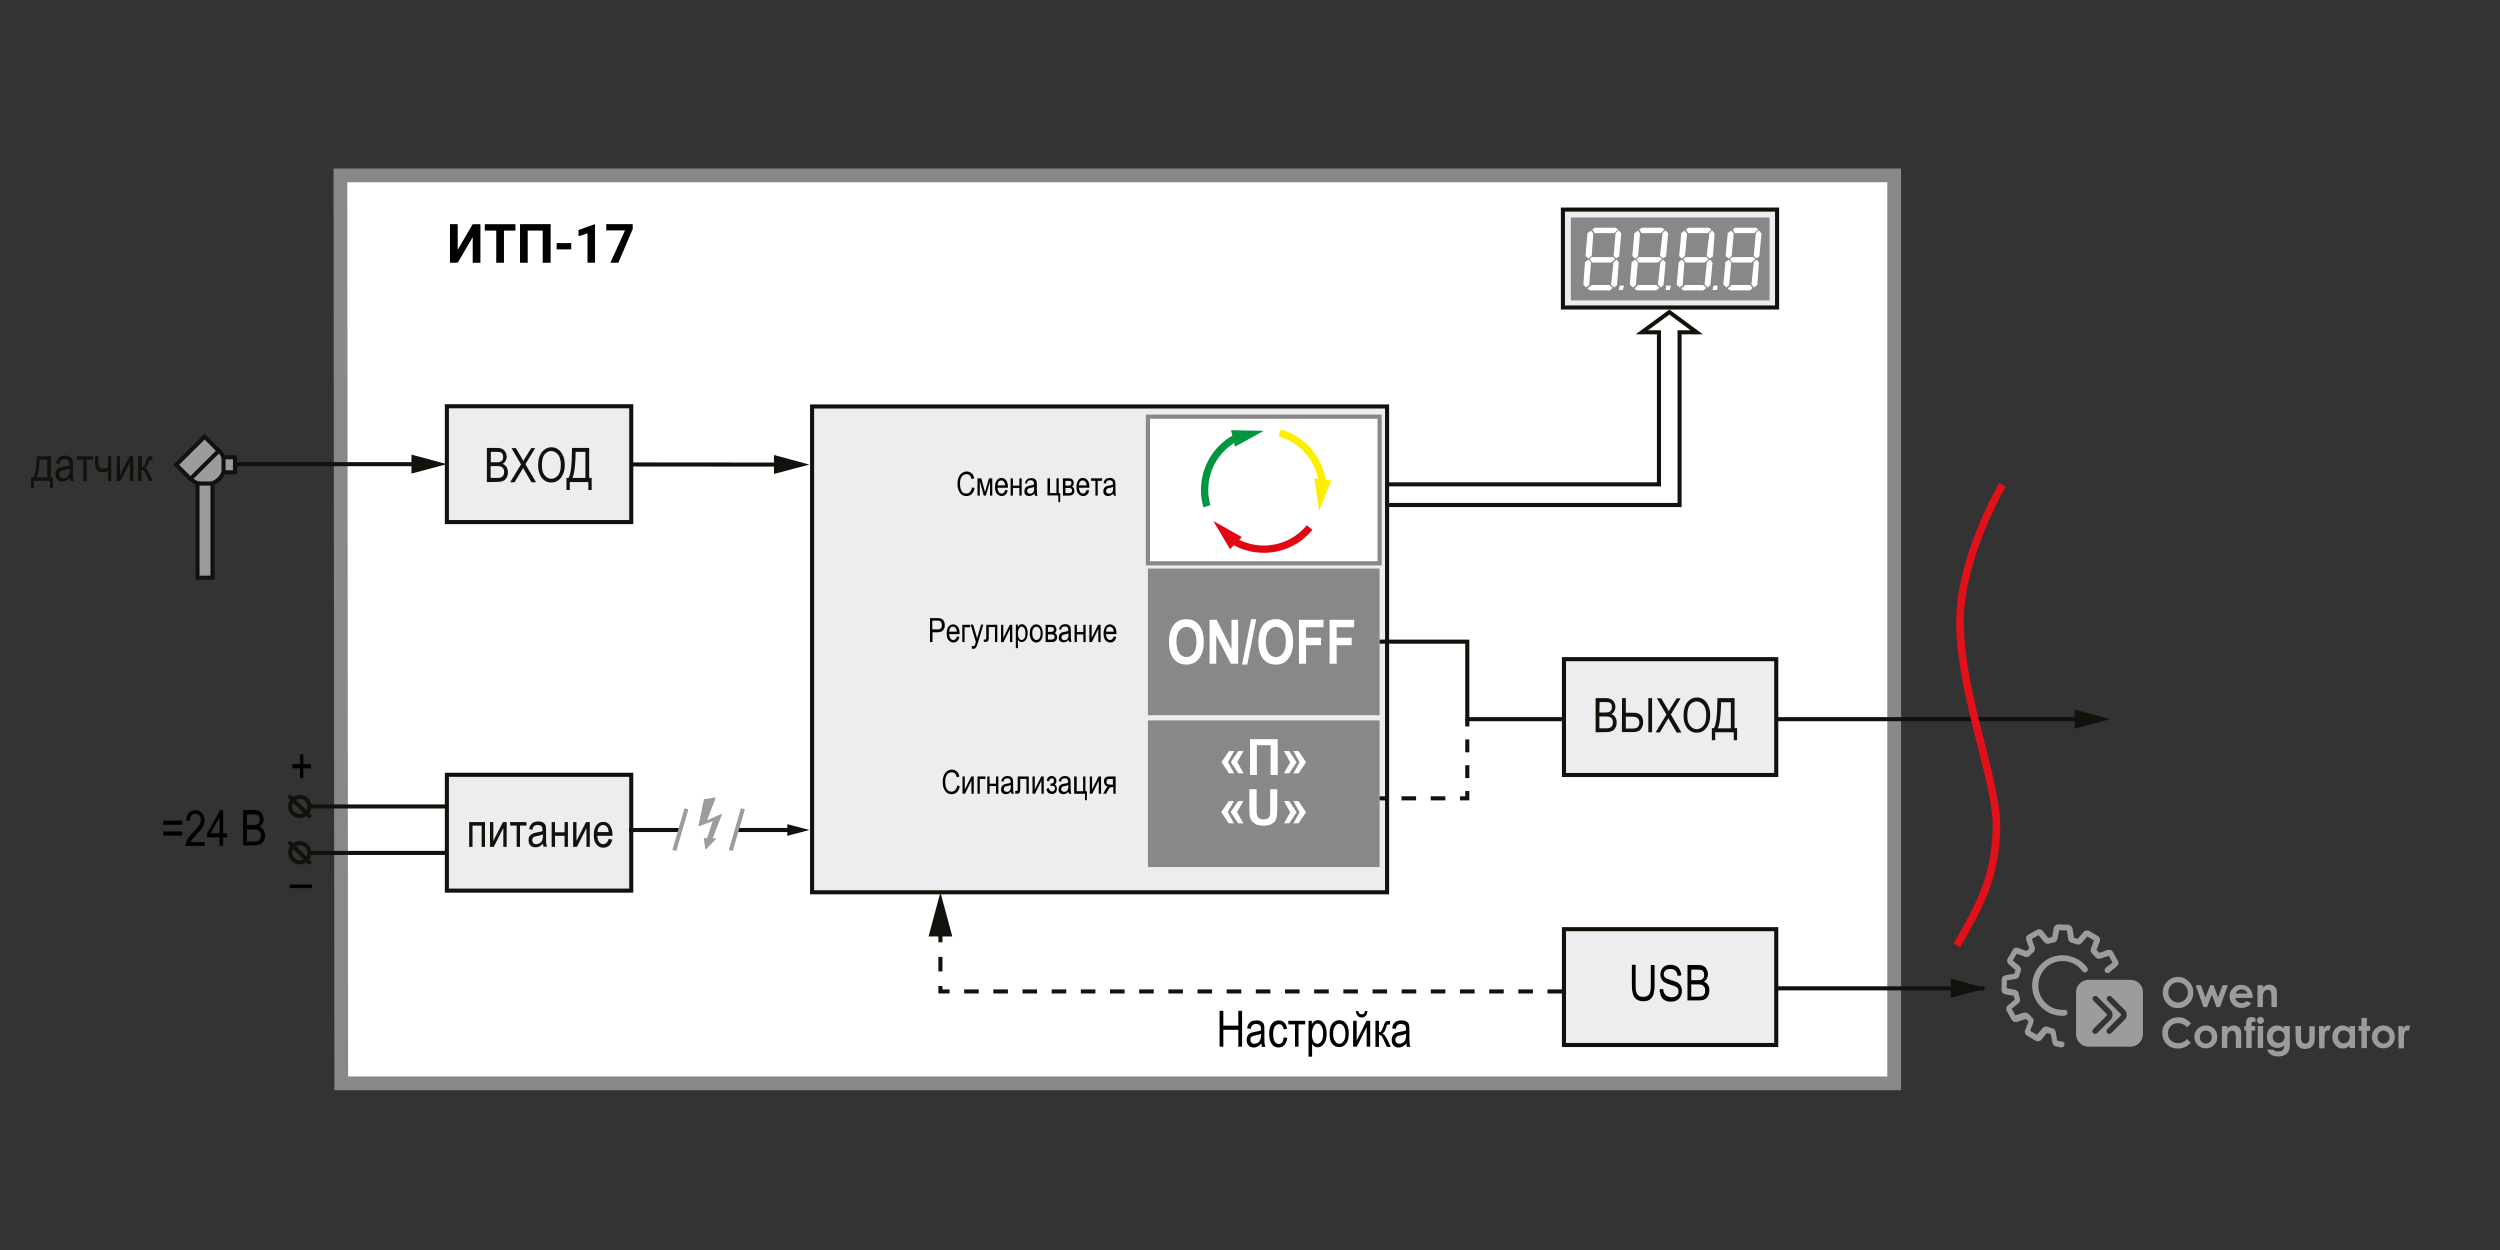 <?xml version="1.0" encoding="utf-8"?>
<!-- Generator: Adobe Illustrator 27.0.0, SVG Export Plug-In . SVG Version: 6.00 Build 0)  -->
<svg version="1.1" id="Слой_1" xmlns="http://www.w3.org/2000/svg" xmlns:xlink="http://www.w3.org/1999/xlink" x="0px" y="0px"
	 width="1200px" height="600px" viewBox="0 0 1200 600" style="enable-background:new 0 0 1200 600;" xml:space="preserve">
<rect x="0" y="0" width="1200" height="600" fill="#333333" stroke="none"/>
<style type="text/css">
	.st0{fill:none;stroke:#000000;stroke-width:3;stroke-miterlimit:10;}
	.st1{fill-rule:evenodd;clip-rule:evenodd;fill:#FFFFFF;}
	.st2{fill:none;stroke:#000000;stroke-width:3;stroke-miterlimit:2.613;}
	.st3{fill:none;stroke:#000000;stroke-width:3;}
	.st4{fill:#FFFFFF;stroke:#000000;stroke-width:3;stroke-miterlimit:10;}
	.st5{fill-rule:evenodd;clip-rule:evenodd;}
	.st6{fill-rule:evenodd;clip-rule:evenodd;fill:none;stroke:#000000;stroke-width:3;stroke-miterlimit:10;}
	.st7{fill-rule:evenodd;clip-rule:evenodd;fill:#FFFFFF;stroke:#000000;stroke-width:3;stroke-miterlimit:10;}
	.st8{fill:#FFFFFF;stroke:#201E1B;stroke-width:3.223;stroke-miterlimit:10;}
	.st9{fill:#FFFFFF;stroke:#010202;stroke-width:2;stroke-miterlimit:10;}
	.st10{fill:#9E9E9C;stroke:#010202;stroke-width:2;stroke-miterlimit:10;}
	.st11{fill-rule:evenodd;clip-rule:evenodd;fill:none;stroke:#000000;stroke-width:1.886;stroke-miterlimit:22.926;}
	
		.st12{fill-rule:evenodd;clip-rule:evenodd;fill:none;stroke:#807F7E;stroke-width:1.085;stroke-linecap:round;stroke-linejoin:round;stroke-miterlimit:22.926;}
	
		.st13{fill-rule:evenodd;clip-rule:evenodd;fill:none;stroke:#807F7E;stroke-width:7.039994e-03;stroke-linecap:round;stroke-linejoin:round;stroke-miterlimit:22.926;}
	
		.st14{fill-rule:evenodd;clip-rule:evenodd;fill:none;stroke:#807F7E;stroke-width:0.776;stroke-linecap:round;stroke-linejoin:round;stroke-miterlimit:22.926;}
	.st15{fill-rule:evenodd;clip-rule:evenodd;fill:#FFFFFF;stroke:#000000;stroke-width:1.257;stroke-miterlimit:22.926;}
	.st16{fill-rule:evenodd;clip-rule:evenodd;fill:#FFFFFF;stroke:#000000;stroke-width:1.256;stroke-miterlimit:22.926;}
	
		.st17{fill-rule:evenodd;clip-rule:evenodd;stroke:#000000;stroke-width:1.256;stroke-linecap:round;stroke-linejoin:round;stroke-miterlimit:22.926;}
	
		.st18{fill-rule:evenodd;clip-rule:evenodd;fill:none;stroke:#000000;stroke-width:1.256;stroke-linecap:round;stroke-linejoin:round;stroke-miterlimit:22.926;}
	
		.st19{fill-rule:evenodd;clip-rule:evenodd;fill:none;stroke:#000000;stroke-width:1.256;stroke-linecap:round;stroke-linejoin:round;stroke-miterlimit:22.926;stroke-dasharray:6.282,3.769;}
	
		.st20{fill-rule:evenodd;clip-rule:evenodd;fill:none;stroke:#050008;stroke-width:1.046;stroke-linecap:round;stroke-linejoin:round;stroke-miterlimit:22.926;}
	.st21{fill-rule:evenodd;clip-rule:evenodd;fill:none;stroke:#312783;stroke-width:2.169;stroke-miterlimit:10;}
	.st22{fill-rule:evenodd;clip-rule:evenodd;fill:#312783;}
	.st23{fill-rule:evenodd;clip-rule:evenodd;fill:none;stroke:#E30613;stroke-width:2.169;stroke-miterlimit:10;}
	.st24{fill-rule:evenodd;clip-rule:evenodd;fill:#E30613;}
	.st25{fill:none;stroke:#000000;}
	.st26{fill:none;stroke:#000000;stroke-width:1;stroke-miterlimit:2.613;}
	.st27{fill:none;stroke:#000000;stroke-width:1.5;stroke-miterlimit:2.414;}
	.st28{fill:none;stroke:#000000;stroke-width:0.957;stroke-miterlimit:2.613;}
	.st29{fill:none;stroke:#E30613;stroke-width:3;stroke-miterlimit:10;}
	.st30{fill:#E30613;}
	.st31{fill:none;stroke:#FFED00;stroke-width:3;stroke-miterlimit:10;}
	.st32{fill:#FFED00;}
	.st33{fill:none;stroke:#009640;stroke-width:3;stroke-miterlimit:10;}
	.st34{fill:#009640;}
	.st35{fill:#FFFFFF;stroke:#898789;stroke-width:6.6;}
	.st36{fill:#13110C;}
	.st37{fill:none;stroke:#13110C;stroke-width:1.961;}
	.st38{fill:#EDEDEF;stroke:#13110C;stroke-width:1.961;}
	.st39{fill:none;stroke:#13110C;stroke-width:1.961;stroke-linecap:round;stroke-linejoin:round;}
	.st40{fill:#9D9B9D;stroke:#13110C;stroke-width:1.961;}
	.st41{fill:#898789;}
	.st42{fill:#FFFFFF;}
	.st43{fill:#FFFFFF;stroke:#898789;stroke-width:2;stroke-miterlimit:10;}
	.st44{fill:#FFFFFF;stroke:#13110C;stroke-width:1.961;}
	.st45{fill:none;stroke:#13110C;stroke-width:1.961;stroke-linecap:round;}
	.st46{fill:#9D9B9D;}
	.st47{fill:none;stroke:#9D9B9D;stroke-width:1.961;}
	.st48{fill:none;stroke:#E31019;stroke-width:3.63;}
	.st49{fill:none;stroke:#E30613;stroke-width:3.5;stroke-miterlimit:10;}
	.st50{fill:none;stroke:#FFED00;stroke-width:3.5;stroke-miterlimit:10;}
	.st51{fill:none;stroke:#009640;stroke-width:3.5;stroke-miterlimit:10;}
	.st52{fill:none;stroke:#13110C;stroke-width:1.961;stroke-dasharray:7.019,7.019;}
	.st53{fill:none;stroke:#13110C;stroke-width:1.961;stroke-dasharray:6.19,6.19;}
	.st54{fill:none;stroke:#13110C;stroke-width:1.961;stroke-dasharray:7,7;}
</style>
<g>
	<g>
		<path d="M87.5,395.9h-9.1v-2h9.1V395.9z M87.5,401.1h-9.1v-2h9.1V401.1z"/>
		<path d="M98.2,404v2h-9.1c0-0.8,0.2-1.7,0.7-2.8c0.5-1,1.4-2.2,2.8-3.6c1.6-1.6,2.6-2.9,3.1-3.7c0.5-0.9,0.7-1.7,0.7-2.5
			c0-0.9-0.2-1.6-0.8-2.1s-1.1-0.8-1.8-0.8c-0.8,0-1.4,0.3-1.9,0.9c-0.5,0.6-0.8,1.5-0.8,2.6l-1.7-0.2c0.1-1.6,0.6-2.9,1.4-3.7
			s1.8-1.2,3.1-1.2c1.4,0,2.5,0.5,3.2,1.5c0.7,1,1.1,2.1,1.1,3.3c0,1.1-0.3,2.1-0.8,3.1c-0.6,1-1.6,2.3-3.2,4c-1,1.1-1.7,1.8-2,2.2
			s-0.5,0.8-0.7,1.2H98.2z"/>
		<path d="M105.4,406v-4.1h-6V400l6.3-11.1h1.4V400h1.9v1.9h-1.9v4.1H105.4z M105.4,400v-7.7l-4.3,7.7H105.4z"/>
		<path d="M116.7,406v-17.2h5.2c1,0,1.9,0.2,2.5,0.5c0.6,0.3,1.1,0.8,1.5,1.6s0.6,1.5,0.6,2.3c0,0.8-0.2,1.5-0.5,2.1
			c-0.3,0.6-0.8,1.1-1.4,1.5c0.8,0.3,1.4,0.8,1.9,1.5c0.5,0.7,0.7,1.6,0.7,2.6c0,1-0.2,2-0.6,2.7s-1,1.4-1.7,1.7s-1.6,0.5-2.9,0.5
			H116.7z M118.5,396h3c0.8,0,1.3-0.1,1.7-0.2c0.5-0.2,0.8-0.4,1.1-0.8s0.4-0.9,0.4-1.6c0-0.6-0.1-1.1-0.4-1.5
			c-0.2-0.4-0.5-0.7-0.9-0.8c-0.4-0.2-1.1-0.2-2.1-0.2h-2.8V396z M118.5,404h3.4c0.8,0,1.3-0.1,1.7-0.2c0.5-0.2,0.9-0.5,1.2-1
			s0.4-1,0.4-1.8c0-0.6-0.1-1.2-0.4-1.6s-0.6-0.8-1-1s-1.1-0.3-2.1-0.3h-3.2V404z"/>
	</g>
</g>
<g>
	<g>
		<path d="M144,373.5v-4.7h-3.7v-2h3.7v-4.7h1.6v4.7h3.7v2h-3.7v4.7H144z"/>
	</g>
</g>
<g>
	<g>
		<path d="M139.1,426.3v-1.7h10.7v1.7H139.1z"/>
	</g>
</g>
<polygon class="st35" points="163.4,84.2 909.2,84.2 909.2,520 163.8,520 "/>
<polygon class="st36" points="371.5,227.5 388.5,223 371.5,218.4 "/>
<g>
	<polyline class="st37" points="262.4,222.9 371.2,223 375.8,223 	"/>
</g>
<g>
	<g>
		<g>
			<polygon class="st36" points="197.5,227.3 214.5,222.8 197.5,218.2 			"/>
		</g>
	</g>
</g>
<rect x="214.5" y="195" class="st38" width="88.5" height="55.6"/>
<rect x="214.5" y="371.9" class="st38" width="88.5" height="55.6"/>
<g>
	<path class="st36" d="M233.7,231.4V215h5c1,0,1.8,0.2,2.4,0.5c0.6,0.3,1.1,0.8,1.5,1.5c0.4,0.7,0.6,1.4,0.6,2.2
		c0,0.8-0.2,1.4-0.5,2s-0.8,1.1-1.4,1.5c0.8,0.3,1.4,0.8,1.8,1.4c0.4,0.7,0.7,1.5,0.7,2.5s-0.2,1.9-0.6,2.6s-0.9,1.3-1.6,1.6
		c-0.7,0.3-1.6,0.5-2.8,0.5L233.7,231.4L233.7,231.4z M235.5,221.9h2.9c0.8,0,1.3-0.1,1.6-0.2c0.5-0.2,0.8-0.4,1.1-0.8
		c0.3-0.4,0.4-0.9,0.4-1.5s-0.1-1.1-0.3-1.5c-0.2-0.4-0.5-0.7-0.9-0.8s-1.1-0.2-2-0.2h-2.7v5H235.5z M235.5,229.4h3.3
		c0.7,0,1.3-0.1,1.6-0.2c0.5-0.2,0.9-0.5,1.2-1s0.4-1,0.4-1.7c0-0.6-0.1-1.1-0.4-1.6c-0.3-0.4-0.6-0.7-1-0.9c-0.4-0.2-1.1-0.3-2-0.3
		h-3.1V229.4z"/>
	<path class="st36" d="M244.9,231.4l5.2-8.5l-4.6-7.8h2.1l2.5,4.2c0.5,0.9,0.9,1.5,1.1,2c0.3-0.6,0.6-1.2,1.1-1.9l2.7-4.3h1.9
		l-4.7,7.7l5.1,8.7h-2.2l-3.4-5.8c-0.2-0.3-0.4-0.7-0.6-1.1c-0.3,0.6-0.5,1-0.7,1.2l-3.4,5.7h-2.1V231.4z"/>
	<path class="st36" d="M258.3,223.4c0-2.8,0.6-4.9,1.8-6.4c1.2-1.5,2.8-2.3,4.6-2.3c1.2,0,2.3,0.3,3.2,1c1,0.7,1.7,1.6,2.3,2.9
		c0.6,1.3,0.9,2.8,0.9,4.6c0,2.4-0.6,4.4-1.7,5.9c-1.2,1.7-2.8,2.5-4.8,2.5s-3.6-0.9-4.8-2.6C258.8,227.5,258.3,225.6,258.3,223.4z
		 M260.1,223.4c0,2,0.4,3.6,1.3,4.7c0.9,1.1,2,1.7,3.2,1.7c1.3,0,2.4-0.6,3.3-1.7s1.3-2.8,1.3-5c0-1.4-0.2-2.7-0.7-3.8
		c-0.3-0.8-0.9-1.5-1.6-2s-1.5-0.8-2.3-0.8c-1.3,0-2.4,0.6-3.3,1.7C260.5,219.3,260.1,221.1,260.1,223.4z"/>
	<path class="st36" d="M274.6,215h8.2v14.4h1.2v5.8h-1.6v-3.8h-8.9v3.8h-1.6v-5.8h1c1.1-2,1.6-6,1.6-12.1L274.6,215L274.6,215z
		 M281,216.9h-4.7v0.8c0,1.4-0.1,3.3-0.3,5.7s-0.6,4.4-1.2,6h6.2V216.9z"/>
</g>
<path class="st39" d="M206,222.8h-93.1"/>
<g>
	<path class="st36" d="M17.6,219h6.8v10.2h1v5H24v-3.4h-7.7v3.4h-1.4v-5h0.9C17.1,227.3,17.6,223.9,17.6,219z M19,220.6
		c-0.1,3.9-0.6,6.7-1.5,8.5h5.2v-8.5H19z"/>
	<path class="st36" d="M33.5,229.4c-0.6,0.6-1.1,1-1.7,1.3c-0.6,0.3-1.2,0.4-1.9,0.4c-1,0-1.8-0.3-2.4-0.9c-0.6-0.6-0.9-1.4-0.9-2.5
		c0-0.7,0.1-1.3,0.4-1.8s0.7-0.9,1.2-1.2c0.5-0.3,1.2-0.5,2.2-0.7c1.3-0.2,2.3-0.4,2.9-0.7v-0.5c0-0.8-0.1-1.4-0.4-1.7
		c-0.4-0.5-1-0.7-1.9-0.7c-0.8,0-1.3,0.2-1.7,0.5c-0.4,0.3-0.7,0.9-0.8,1.8l-1.6-0.3c0.2-1.3,0.7-2.2,1.4-2.8s1.7-0.9,3-0.9
		c1,0,1.8,0.2,2.4,0.6s0.9,0.9,1.1,1.4c0.2,0.6,0.2,1.4,0.2,2.5v2.7c0,1.9,0,3.1,0.1,3.5c0.1,0.5,0.2,1,0.4,1.4h-1.7
		C33.7,230.4,33.6,229.9,33.5,229.4z M33.4,224.9c-0.6,0.3-1.5,0.6-2.7,0.8c-0.7,0.1-1.2,0.3-1.5,0.4c-0.3,0.2-0.5,0.4-0.6,0.6
		c-0.2,0.3-0.2,0.6-0.2,1c0,0.6,0.2,1,0.5,1.4c0.3,0.3,0.8,0.5,1.5,0.5c0.6,0,1.1-0.2,1.6-0.5c0.5-0.3,0.8-0.7,1.1-1.2
		c0.2-0.5,0.4-1.3,0.4-2.2L33.4,224.9L33.4,224.9z"/>
	<path class="st36" d="M36.8,219h7.9v1.7h-3.1v10.2H40v-10.2h-3.1V219H36.8z"/>
	<path class="st36" d="M45.6,219h1.6v2.2c0,1,0.1,1.7,0.2,2.2s0.3,0.8,0.7,1.1c0.4,0.3,0.8,0.5,1.3,0.5c0.6,0,1.4-0.2,2.4-0.6V219
		h1.6v11.9h-1.6v-4.8c-1,0.4-2,0.6-2.8,0.6c-1,0-1.8-0.4-2.4-1.1s-1-1.9-1-3.4C45.6,222.2,45.6,219,45.6,219z"/>
	<path class="st36" d="M56,219h1.6v9l4.6-9H64v11.9h-1.6v-9l-4.6,9H56V219z"/>
	<path class="st36" d="M66.5,219h1.6v5.1c0.5,0,0.9-0.1,1.1-0.4c0.2-0.2,0.5-1,0.9-2.1c0.3-0.9,0.6-1.6,0.8-1.9
		c0.2-0.3,0.4-0.5,0.7-0.6c0.3-0.1,0.7-0.1,1.3-0.1h0.2v1.7h-0.5c-0.4,0-0.6,0.1-0.8,0.2s-0.3,0.4-0.4,0.7c-0.4,1.2-0.7,2-0.9,2.3
		c-0.2,0.3-0.6,0.6-1,0.9c0.7,0.2,1.4,1,2.1,2.4l1.8,3.7h-1.8l-1.8-3.7c-0.4-0.7-0.7-1.2-0.9-1.5c-0.3-0.2-0.6-0.3-1-0.3v5.5h-1.6
		V219L66.5,219L66.5,219z"/>
</g>
<g>
	<path class="st40" d="M98.4,213.5c4,0,7.5,2.5,8.9,6h5.5v7.2h-5.5c-1.4,3.5-4.9,6-8.9,6c-5.3,0-9.6-4.3-9.6-9.6
		S93.1,213.5,98.4,213.5L98.4,213.5z"/>
	<rect x="94.8" y="232.1" class="st40" width="7.2" height="45.2"/>
	<polygon class="st40" points="84.6,223.1 91.4,229.9 105,216.4 98.2,209.6 	"/>
	<path class="st40" d="M107.3,226.8v-7.2"/>
</g>
<rect x="389.8" y="195.1" class="st38" width="276" height="233.2"/>
<rect x="551" y="200" class="st43" width="111.2" height="70.4"/>
<rect x="551" y="272.9" class="st41" width="111.2" height="70.4"/>
<rect x="551" y="345.8" class="st41" width="111.2" height="70.4"/>
<polygon class="st44" points="788.1,159.5 796.3,159.5 796.3,232.5 665.8,232.5 665.8,242.4 803.6,242.4 803.6,242.4 806.2,242.4 
	806.2,159.5 814.4,159.5 801.3,149.8 "/>
<g>
	<path class="st36" d="M225.1,394.6h7.7v11.9h-1.6v-10.2h-4.4v10.2h-1.6v-11.9H225.1z"/>
	<path class="st36" d="M235.2,394.6h1.6v9l4.6-9h1.8v11.9h-1.6v-9l-4.6,9h-1.8V394.6z"/>
	<path class="st36" d="M244.8,394.6h7.9v1.7h-3.1v10.2H248v-10.2h-3.1L244.8,394.6L244.8,394.6z"/>
	<path class="st36" d="M260.6,405c-0.6,0.6-1.1,1-1.7,1.3s-1.2,0.4-1.9,0.4c-1,0-1.8-0.3-2.4-0.9s-0.9-1.4-0.9-2.5
		c0-0.7,0.1-1.3,0.4-1.8s0.7-0.9,1.2-1.2c0.5-0.3,1.2-0.5,2.2-0.7c1.3-0.2,2.3-0.4,2.9-0.7v-0.5c0-0.8-0.1-1.4-0.4-1.7
		c-0.4-0.5-1-0.7-1.9-0.7c-0.8,0-1.3,0.2-1.7,0.5c-0.4,0.3-0.7,0.9-0.8,1.8L254,398c0.2-1.3,0.7-2.2,1.4-2.8c0.7-0.6,1.7-0.9,3-0.9
		c1,0,1.8,0.2,2.4,0.6s0.9,0.9,1.1,1.4c0.2,0.6,0.2,1.4,0.2,2.5v2.7c0,1.9,0,3.1,0.1,3.5c0.1,0.5,0.2,1,0.4,1.4h-1.7
		C260.8,406.1,260.7,405.6,260.6,405z M260.5,400.5c-0.6,0.3-1.5,0.6-2.7,0.8c-0.7,0.1-1.2,0.3-1.5,0.4c-0.3,0.2-0.5,0.4-0.6,0.6
		c-0.2,0.3-0.2,0.6-0.2,1c0,0.6,0.2,1,0.5,1.4c0.3,0.3,0.8,0.5,1.5,0.5c0.6,0,1.1-0.2,1.6-0.5s0.8-0.7,1.1-1.2
		c0.2-0.5,0.4-1.3,0.4-2.2L260.5,400.5L260.5,400.5z"/>
	<path class="st36" d="M264.8,394.6h1.6v4.9h4.6v-4.9h1.6v11.9H271v-5.3h-4.6v5.3h-1.6V394.6z"/>
	<path class="st36" d="M275.1,394.6h1.6v9l4.6-9h1.8v11.9h-1.6v-9l-4.6,9h-1.8V394.6z"/>
	<path class="st36" d="M292.2,402.7l1.7,0.3c-0.3,1.3-0.8,2.2-1.5,2.9c-0.7,0.6-1.7,1-2.8,1c-1.4,0-2.5-0.5-3.3-1.6
		c-0.9-1-1.3-2.6-1.3-4.5c0-2,0.4-3.6,1.3-4.7s1.9-1.6,3.3-1.6c1.3,0,2.3,0.5,3.1,1.6c0.8,1.1,1.3,2.6,1.3,4.6v0.5h-7.3
		c0.1,1.3,0.4,2.3,0.9,3s1.2,1,2,1C290.9,405.1,291.7,404.3,292.2,402.7z M286.8,399.4h5.4c-0.1-1-0.3-1.8-0.7-2.3
		c-0.5-0.7-1.2-1.1-2-1.1c-0.7,0-1.4,0.3-1.9,0.9C287.1,397.6,286.9,398.4,286.8,399.4z"/>
</g>
<line class="st37" x1="148.5" y1="387.1" x2="213.8" y2="387.1"/>
<path class="st37" d="M148.5,409.3c0-2.6-2.1-4.6-4.6-4.6c-2.6,0-4.6,2.1-4.6,4.6s2.1,4.6,4.6,4.6
	C146.4,414,148.5,411.9,148.5,409.3z"/>
<line class="st37" x1="148.5" y1="409.4" x2="213.8" y2="409.4"/>
<path class="st37" d="M148.5,387.1c0-2.6-2.1-4.6-4.6-4.6c-2.6,0-4.6,2.1-4.6,4.6c0,2.6,2.1,4.6,4.6,4.6
	C146.4,391.7,148.5,389.7,148.5,387.1z"/>
<line class="st45" x1="139.2" y1="404.7" x2="148.5" y2="414"/>
<line class="st45" x1="139.2" y1="382.5" x2="148.5" y2="391.7"/>
<g>
	<line class="st37" x1="326.7" y1="398.4" x2="301.9" y2="398.4"/>
</g>
<g>
	<g>
		<g>
			<line class="st37" x1="353.7" y1="398.4" x2="379.8" y2="398.4"/>
			<g>
				<polygon class="st36" points="377.9,401.2 388.5,398.4 377.9,395.6 				"/>
			</g>
		</g>
	</g>
</g>
<g>
	<polygon class="st46" points="337.9,383.6 335.2,396.7 342.1,394.2 339.4,402.3 337.8,402.3 338.6,407.9 344,402.4 342.1,402.4 
		346.7,390.5 339.4,393.7 343.6,382.8 	"/>
	<line class="st47" x1="350.8" y1="408.2" x2="356.6" y2="388.2"/>
	<line class="st47" x1="323.7" y1="408.2" x2="329.5" y2="388.2"/>
</g>
<polyline class="st37" points="850.8,345.2 988.7,345.2 988.7,345.2 1005.4,345.2 "/>
<g>
	<polygon class="st36" points="995.8,349.8 1012.8,345.2 995.8,340.6 	"/>
</g>
<polyline class="st37" points="850.8,474.4 935.6,474.4 935.6,474.4 952.4,474.4 "/>
<polygon class="st36" points="936.4,478.9 953.4,474.4 936.4,469.8 "/>
<rect x="750.7" y="316.4" class="st38" width="101.9" height="55.6"/>
<rect x="750.7" y="446" class="st38" width="101.9" height="55.6"/>
<g>
	<path class="st36" d="M765.9,351.5v-16.4h5c1,0,1.8,0.2,2.4,0.5c0.6,0.3,1.1,0.8,1.5,1.5c0.4,0.7,0.6,1.4,0.6,2.2
		c0,0.8-0.2,1.4-0.5,2s-0.8,1.1-1.4,1.5c0.8,0.3,1.4,0.8,1.8,1.4c0.4,0.7,0.7,1.5,0.7,2.5s-0.2,1.9-0.6,2.6
		c-0.4,0.7-0.9,1.3-1.6,1.6c-0.7,0.3-1.6,0.5-2.8,0.5L765.9,351.5L765.9,351.5z M767.7,342h2.9c0.8,0,1.3-0.1,1.6-0.2
		c0.5-0.2,0.8-0.4,1.1-0.8c0.3-0.4,0.4-0.9,0.4-1.5s-0.1-1.1-0.3-1.5s-0.5-0.7-0.9-0.8s-1.1-0.2-2-0.2h-2.7L767.7,342L767.7,342z
		 M767.7,349.6h3.3c0.7,0,1.3-0.1,1.6-0.2c0.5-0.2,0.9-0.5,1.2-1s0.4-1,0.4-1.7c0-0.6-0.1-1.1-0.4-1.6c-0.3-0.4-0.6-0.7-1-0.9
		c-0.4-0.2-1.1-0.3-2-0.3h-3.1V349.6z"/>
	<path class="st36" d="M778.6,335.1h1.8v7h3.2c1.2,0,2.1,0.1,2.8,0.4s1.3,0.8,1.7,1.5c0.4,0.8,0.6,1.6,0.6,2.7
		c0,1.3-0.4,2.4-1.1,3.3c-0.7,1-2,1.4-4,1.4h-5.1L778.6,335.1L778.6,335.1z M780.4,349.7h3.3c1.1,0,1.9-0.2,2.4-0.7s0.8-1.2,0.8-2.2
		c0-0.7-0.2-1.2-0.5-1.7c-0.3-0.4-0.7-0.7-1.2-0.9c-0.5-0.1-1.3-0.2-2.4-0.2h-2.4L780.4,349.7L780.4,349.7z M791.2,351.5v-16.4h1.8
		v16.4H791.2z"/>
	<path class="st36" d="M794.7,351.5l5.2-8.5l-4.6-7.8h2.1l2.5,4.2c0.5,0.9,0.9,1.5,1.1,2c0.3-0.6,0.6-1.2,1.1-1.9l2.7-4.3h1.9
		l-4.7,7.7l5.1,8.7h-2.3l-3.4-5.8c-0.2-0.3-0.4-0.7-0.6-1.1c-0.3,0.6-0.5,1-0.7,1.2l-3.4,5.7L794.7,351.5L794.7,351.5z"/>
	<path class="st36" d="M808.1,343.5c0-2.8,0.6-4.9,1.8-6.4s2.8-2.3,4.6-2.3c1.2,0,2.3,0.3,3.2,1c1,0.7,1.7,1.6,2.3,2.9
		c0.6,1.3,0.9,2.8,0.9,4.6c0,2.4-0.6,4.4-1.7,5.9c-1.2,1.7-2.8,2.5-4.8,2.5s-3.6-0.9-4.8-2.6C808.6,347.6,808.1,345.8,808.1,343.5z
		 M809.9,343.6c0,2,0.4,3.6,1.3,4.7c0.9,1.1,2,1.7,3.2,1.7c1.3,0,2.4-0.6,3.3-1.7c0.9-1.1,1.3-2.8,1.3-5c0-1.4-0.2-2.7-0.7-3.8
		c-0.3-0.8-0.9-1.5-1.6-2c-0.7-0.5-1.5-0.8-2.3-0.8c-1.3,0-2.4,0.6-3.3,1.7C810.3,339.5,809.9,341.2,809.9,343.6z"/>
	<path class="st36" d="M824.4,335.1h8.2v14.4h1.2v5.8h-1.6v-3.8h-8.9v3.8h-1.6v-5.8h1c1.1-2,1.6-6,1.6-12.1L824.4,335.1L824.4,335.1
		z M830.8,337.1h-4.7v0.8c0,1.4-0.1,3.3-0.3,5.7s-0.6,4.4-1.2,6h6.2V337.1z"/>
</g>
<path class="st48" d="M961.2,232.7c0,0-21.1,35.8-20.4,67.3c0.7,35.5,18.3,76,17.5,98.1c-0.7,22.6-7.3,35.5-19,55.7"/>
<g>
	<path class="st46" d="M1022.6,470.3h-20.1c-3.3,0-6,2.7-6,6v20.1c0,3.3,2.7,6,6,6h20.1c3.3,0,6-2.7,6-6v-20.1
		C1028.7,473,1026,470.3,1022.6,470.3z M1004.7,495.9c-0.5-0.5-0.5-1.4,0-1.9l6.5-6.5c0.1-0.1,0.2-0.3,0.2-0.4s0-0.3-0.2-0.4
		l-6.4-6.4c-0.5-0.5-0.5-1.4,0-1.9s1.4-0.5,1.9,0l6.4,6.4c0.6,0.6,0.9,1.4,0.9,2.3s-0.3,1.7-0.9,2.3l-6.5,6.5
		C1006,496.4,1005.2,496.4,1004.7,495.9z M1019.9,489.4l-6.5,6.5c-0.5,0.5-1.4,0.5-1.9,0s-0.5-1.4,0-1.9l6.5-6.5
		c0.1-0.1,0.2-0.3,0.2-0.4s0-0.3-0.2-0.4l-6.4-6.4c-0.5-0.5-0.5-1.4,0-1.9s1.4-0.5,1.9,0l6.4,6.4c0.6,0.6,0.9,1.4,0.9,2.3
		C1020.9,488,1020.5,488.8,1019.9,489.4z"/>
	<g>
		<g>
			<path class="st46" d="M1045.4,468.9c2,0,3.7,0.7,5.2,2.2s2.2,3.2,2.2,5.3c0,2.1-0.7,3.8-2.1,5.3c-1.4,1.4-3.2,2.2-5.2,2.2
				c-2.1,0-3.9-0.7-5.3-2.2s-2.1-3.2-2.1-5.3c0-1.4,0.3-2.6,1-3.8c0.7-1.1,1.6-2,2.7-2.7C1042.8,469.2,1044.1,468.9,1045.4,468.9z
				 M1045.4,471.5c-1.3,0-2.4,0.5-3.3,1.4s-1.3,2.1-1.3,3.5c0,1.6,0.6,2.8,1.7,3.7c0.9,0.7,1.9,1.1,3,1.1c1.3,0,2.4-0.5,3.3-1.4
				s1.4-2.1,1.4-3.4c0-1.4-0.5-2.5-1.4-3.4C1047.8,472,1046.7,471.5,1045.4,471.5z"/>
		</g>
		<g>
			<path class="st46" d="M1053.9,472.9h2.6l2.1,6l2.3-6h1.6l2.2,5.9l2.1-5.9h2.6l-3.8,10.5h-1.7l-2.2-6l-2.3,6h-1.7L1053.9,472.9z"
				/>
		</g>
		<g>
			<path class="st46" d="M1081.4,479h-8.5c0.1,0.7,0.5,1.3,1,1.8c0.5,0.4,1.2,0.7,2,0.7c1,0,1.8-0.3,2.5-1l2.2,1
				c-0.6,0.8-1.2,1.4-2,1.7c-0.8,0.4-1.7,0.6-2.8,0.6c-1.7,0-3-0.5-4-1.6c-1-1-1.6-2.3-1.6-3.9s0.5-2.9,1.6-4s2.3-1.6,3.9-1.6
				c1.7,0,3,0.5,4,1.6s1.6,2.5,1.6,4.2L1081.4,479z M1078.8,476.9c-0.2-0.6-0.5-1.1-1-1.4c-0.5-0.4-1.1-0.6-1.8-0.6
				c-0.7,0-1.4,0.2-1.9,0.6c-0.3,0.3-0.7,0.7-1,1.4H1078.8z"/>
		</g>
		<g>
			<path class="st46" d="M1083.6,472.9h2.6v1.1c0.6-0.5,1.1-0.9,1.6-1.1s1-0.3,1.5-0.3c1,0,1.9,0.4,2.7,1.1c0.6,0.6,0.9,1.5,0.9,2.7
				v7h-2.6v-4.6c0-1.3-0.1-2.1-0.2-2.5s-0.3-0.7-0.6-0.9c-0.3-0.2-0.6-0.3-1-0.3c-0.5,0-1,0.2-1.4,0.5c-0.4,0.4-0.6,0.9-0.8,1.5
				c-0.1,0.3-0.1,1-0.1,2.1v4.2h-2.6V472.9z"/>
		</g>
		<g>
			<path class="st46" d="M1051.7,491.3l-1.9,1.8c-1.3-1.4-2.7-2-4.4-2c-1.4,0-2.5,0.5-3.4,1.4s-1.4,2.1-1.4,3.4
				c0,0.9,0.2,1.8,0.6,2.5s1,1.3,1.8,1.7c0.8,0.4,1.6,0.6,2.5,0.6c0.8,0,1.5-0.1,2.2-0.4s1.4-0.8,2.1-1.6l1.8,1.9
				c-1.1,1-2,1.7-3,2.1c-0.9,0.4-2,0.6-3.2,0.6c-2.2,0-4-0.7-5.4-2.1s-2.1-3.2-2.1-5.4c0-1.4,0.3-2.7,1-3.8s1.6-2,2.8-2.7
				c1.2-0.7,2.5-1,3.9-1c1.2,0,2.3,0.2,3.4,0.7C1050,489.7,1051,490.4,1051.7,491.3z"/>
		</g>
		<g>
			<path class="st46" d="M1058.8,492.2c1,0,1.9,0.2,2.8,0.7s1.6,1.2,2,2c0.5,0.9,0.7,1.8,0.7,2.8s-0.2,1.9-0.7,2.8s-1.2,1.5-2,2
				c-0.9,0.5-1.8,0.7-2.8,0.7c-1.5,0-2.8-0.5-3.9-1.6s-1.6-2.4-1.6-3.9c0-1.6,0.6-3,1.8-4.1C1056.2,492.7,1057.4,492.2,1058.8,492.2
				z M1058.8,494.7c-0.8,0-1.5,0.3-2.1,0.9c-0.5,0.6-0.8,1.3-0.8,2.2c0,0.9,0.3,1.7,0.8,2.2c0.5,0.6,1.2,0.9,2.1,0.9
				c0.8,0,1.5-0.3,2.1-0.9c0.5-0.6,0.8-1.3,0.8-2.2c0-0.9-0.3-1.6-0.8-2.2C1060.4,495,1059.7,494.7,1058.8,494.7z"/>
		</g>
		<g>
			<path class="st46" d="M1066.5,492.5h2.6v1.1c0.6-0.5,1.1-0.9,1.6-1.1s1-0.3,1.5-0.3c1,0,1.9,0.4,2.7,1.1c0.6,0.6,0.9,1.5,0.9,2.7
				v7h-2.6v-4.6c0-1.3-0.1-2.1-0.2-2.5s-0.3-0.7-0.6-0.9c-0.3-0.2-0.6-0.3-1-0.3c-0.5,0-1,0.2-1.4,0.5c-0.4,0.4-0.6,0.9-0.8,1.5
				c-0.1,0.3-0.1,1-0.1,2.1v4.2h-2.6V492.5z"/>
		</g>
		<g>
			<path class="st46" d="M1077.2,492.5h0.9c0-1.4,0-2.2,0.1-2.4c0.1-0.6,0.3-1,0.7-1.4c0.4-0.3,1-0.5,1.8-0.5c0.5,0,1.2,0.1,1.9,0.4
				v2c-0.4-0.1-0.7-0.2-0.9-0.2c-0.3,0-0.5,0.1-0.7,0.2c-0.1,0.1-0.2,0.3-0.2,0.6v1.3h1.7v2.2h-1.7v8.3h-2.6v-8.3h-0.9v-2.2H1077.2z
				"/>
		</g>
		<g>
			<path class="st46" d="M1085,488.1c0.5,0,0.9,0.2,1.2,0.5c0.3,0.3,0.5,0.7,0.5,1.2s-0.2,0.9-0.5,1.2c-0.3,0.3-0.7,0.5-1.2,0.5
				s-0.9-0.2-1.2-0.5c-0.3-0.3-0.5-0.8-0.5-1.2c0-0.5,0.2-0.9,0.5-1.2S1084.5,488.1,1085,488.1z M1083.7,492.5h2.6V503h-2.6V492.5z"
				/>
		</g>
		<g>
			<path class="st46" d="M1096.5,492.5h2.6v9c0,1.8-0.4,3.1-1.1,3.9c-1,1.1-2.4,1.7-4.3,1.7c-1,0-1.9-0.1-2.6-0.4s-1.3-0.6-1.8-1.1
				s-0.8-1.1-1.1-1.8h2.9c0.3,0.3,0.6,0.5,1,0.7s0.9,0.2,1.4,0.2c0.7,0,1.3-0.1,1.7-0.3c0.4-0.2,0.7-0.5,0.9-0.9
				c0.2-0.3,0.3-0.9,0.3-1.8c-0.5,0.5-1,0.8-1.5,1s-1.1,0.3-1.7,0.3c-1.4,0-2.6-0.5-3.6-1.5s-1.5-2.3-1.5-3.9c0-1.7,0.5-3,1.5-4
				c0.9-0.9,2.1-1.4,3.3-1.4c0.6,0,1.2,0.1,1.7,0.3c0.5,0.2,1.1,0.6,1.6,1.1v-1.1L1096.5,492.5L1096.5,492.5z M1093.8,494.7
				c-0.8,0-1.5,0.3-2.1,0.8c-0.5,0.6-0.8,1.3-0.8,2.1c0,0.9,0.3,1.6,0.8,2.2c0.6,0.6,1.3,0.8,2.1,0.8c0.8,0,1.5-0.3,2-0.8
				s0.8-1.3,0.8-2.2c0-0.9-0.3-1.6-0.8-2.1S1094.6,494.7,1093.8,494.7z"/>
		</g>
		<g>
			<path class="st46" d="M1101.8,492.5h2.7v5.1c0,1,0.1,1.7,0.2,2.1s0.4,0.7,0.7,0.9c0.3,0.2,0.7,0.3,1.1,0.3s0.8-0.1,1.1-0.3
				c0.3-0.2,0.5-0.5,0.7-0.9c0.1-0.3,0.2-1,0.2-1.9v-5.2h2.6v4.5c0,1.8-0.1,3.1-0.4,3.8c-0.4,0.8-0.9,1.5-1.6,1.9s-1.6,0.7-2.6,0.7
				c-1.2,0-2.1-0.3-2.8-0.8c-0.7-0.5-1.2-1.2-1.5-2.2c-0.2-0.6-0.3-1.8-0.3-3.5L1101.8,492.5L1101.8,492.5z"/>
		</g>
		<g>
			<path class="st46" d="M1113.1,492.5h2.3v1.3c0.2-0.5,0.6-0.9,1-1.2c0.4-0.3,0.9-0.4,1.3-0.4c0.3,0,0.7,0.1,1.1,0.3l-0.8,2.3
				c-0.3-0.2-0.6-0.2-0.8-0.2c-0.4,0-0.8,0.3-1,0.8c-0.3,0.5-0.4,1.5-0.4,3v0.5v4.3h-2.6L1113.1,492.5L1113.1,492.5z"/>
		</g>
		<g>
			<path class="st46" d="M1127.8,492.5h2.6V503h-2.6v-1.1c-0.5,0.5-1,0.8-1.6,1.1c-0.5,0.2-1.1,0.3-1.7,0.3c-1.4,0-2.5-0.5-3.5-1.6
				s-1.5-2.4-1.5-3.9c0-1.6,0.5-3,1.4-4c1-1,2.1-1.6,3.5-1.6c0.6,0,1.2,0.1,1.8,0.4c0.6,0.2,1.1,0.6,1.5,1.1L1127.8,492.5
				L1127.8,492.5z M1125,494.6c-0.8,0-1.5,0.3-2,0.9s-0.8,1.3-0.8,2.2c0,0.9,0.3,1.7,0.8,2.2c0.5,0.6,1.2,0.9,2,0.9s1.5-0.3,2.1-0.9
				c0.5-0.6,0.8-1.3,0.8-2.3c0-0.9-0.3-1.7-0.8-2.2S1125.9,494.6,1125,494.6z"/>
		</g>
		<g>
			<path class="st46" d="M1133.5,488.6h2.6v3.9h1.6v2.3h-1.6v8.3h-2.6v-8.3h-1.4v-2.3h1.4V488.6z"/>
		</g>
		<g>
			<path class="st46" d="M1144,492.2c1,0,1.9,0.2,2.8,0.7s1.6,1.2,2,2c0.5,0.9,0.7,1.8,0.7,2.8s-0.2,1.9-0.7,2.8s-1.2,1.5-2,2
				c-0.9,0.5-1.8,0.7-2.8,0.7c-1.5,0-2.8-0.5-3.9-1.6s-1.6-2.4-1.6-3.9c0-1.6,0.6-3,1.8-4.1C1141.4,492.7,1142.7,492.2,1144,492.2z
				 M1144.1,494.7c-0.8,0-1.5,0.3-2.1,0.9c-0.5,0.6-0.8,1.3-0.8,2.2c0,0.9,0.3,1.7,0.8,2.2c0.5,0.6,1.2,0.9,2.1,0.9
				c0.8,0,1.5-0.3,2.1-0.9c0.5-0.6,0.8-1.3,0.8-2.2c0-0.9-0.3-1.6-0.8-2.2C1145.6,495,1144.9,494.7,1144.1,494.7z"/>
		</g>
		<g>
			<path class="st46" d="M1151.2,492.5h2.3v1.3c0.2-0.5,0.6-0.9,1-1.2c0.4-0.3,0.9-0.4,1.3-0.4c0.3,0,0.7,0.1,1.1,0.3l-0.8,2.3
				c-0.3-0.2-0.6-0.2-0.8-0.2c-0.4,0-0.8,0.3-1,0.8c-0.3,0.5-0.4,1.5-0.4,3v0.5v4.3h-2.6L1151.2,492.5L1151.2,492.5z"/>
		</g>
	</g>
	<g>
		<g>
			<g>
				<path class="st46" d="M989.7,502.8c-0.6,0-1.3-0.1-2.2-0.4c-0.3-0.1-0.6-0.1-0.8-0.2c-1.2-0.2-1.5-1.6-1.6-1.9
					c-0.2-1.3-0.5-2.7-0.7-4c-0.7-0.1-1.3-0.3-1.8-0.5c-0.4,0.5-0.9,1-1.3,1.5c-0.4,0.5-0.9,1-1.3,1.6c-0.9,1.1-2,1.2-3.2,0.5
					c-1.3-0.8-2.4-1.5-3.5-2.1c-1.3-0.7-1.7-1.9-1.1-3.2c0.3-0.6,0.5-1.3,0.8-2c0.2-0.6,0.4-1.1,0.7-1.7c-0.2-0.2-0.4-0.4-0.7-0.7
					c-0.2-0.2-0.4-0.5-0.6-0.6c-1.3,0.4-2.6,0.9-3.9,1.3c-1.2,0.5-2.3,0-3-1.1c-0.6-1.1-1.3-2.4-2.1-3.7c-0.7-1.2-0.5-2.3,0.6-3.2
					c0.6-0.4,1.1-0.9,1.7-1.4c0.5-0.4,1-0.8,1.4-1.2c-0.2-0.6-0.4-1.2-0.4-1.8l0,0l0,0c-0.8-0.1-1.6-0.3-2.4-0.4
					c-0.5-0.1-1-0.2-1.6-0.3c-1.3-0.2-2.1-1.1-2-2.5c0.1-1.5,0.1-3.1,0.1-4.4s0.7-2.1,2-2.3c0.5-0.1,1.1-0.2,1.6-0.3
					c0.8-0.1,1.6-0.3,2.5-0.4c0.1-0.7,0.3-1.3,0.5-1.8l0,0c-0.6-0.5-1.2-1-1.8-1.5c-0.4-0.4-0.8-0.7-1.2-1.1
					c-1.1-0.9-1.3-2.1-0.5-3.3c0.7-1,1.3-2.1,2.1-3.6c0.7-1.2,1.7-1.5,3-1c0.6,0.3,1.3,0.5,1.9,0.7c0.6,0.2,1.3,0.5,1.9,0.7
					c0.3-0.4,0.7-0.8,1.2-1.2c0.1,0,0.1-0.1,0.1-0.1s0-0.1-0.1-0.2c-0.3-0.7-0.6-1.5-0.8-2.2c-0.2-0.5-0.3-0.9-0.5-1.3
					c-0.5-1.3-0.1-2.4,1.1-3c1.1-0.6,2.3-1.3,3.8-2.1c1.1-0.6,2.2-0.4,3,0.6c0.4,0.5,0.8,1,1.2,1.5c0.5,0.6,0.9,1.2,1.4,1.7
					c0.6-0.2,1.2-0.4,1.8-0.4l0,0c0.1-0.8,0.3-1.5,0.4-2.2c0.1-0.6,0.2-1.1,0.3-1.7c0.2-1.4,1.1-2.3,2.5-2.2
					c1.5,0.1,2.8,0.1,4.1,0.1c1.4,0,2.4,1,2.6,2.4c0.1,0.7,0.2,1.3,0.3,2c0.1,0.6,0.2,1.3,0.3,1.9c0.7,0.2,1.3,0.3,1.8,0.5
					c0.4-0.5,0.8-1,1.2-1.4c0.5-0.6,1-1.1,1.5-1.7c0.8-1,2-1.2,3.1-0.5c1.3,0.8,2.6,1.6,3.7,2.2c1.1,0.6,1.5,1.7,1,2.9
					c-0.2,0.6-0.5,1.2-0.7,1.9c-0.2,0.7-0.5,1.3-0.8,2c0.4,0.3,0.9,0.8,1.3,1.4c0.7-0.3,1.4-0.5,2.1-0.7c0.5-0.2,1.1-0.4,1.6-0.6
					c1.3-0.5,2.5-0.1,3.1,1.2c0.7,1.3,1.4,2.6,2.1,3.7c0.7,1.1,0.4,2.2-0.6,3c-0.5,0.4-1.1,0.9-1.6,1.3c-0.6,0.5-1.2,1-1.8,1.5
					s-1.5,0.4-2-0.3c-0.5-0.6-0.4-1.5,0.3-2c0.6-0.5,1.2-0.9,1.8-1.4c0.5-0.4,0.9-0.7,1.4-1.1c-0.6-1-1.2-2.1-1.8-3.2
					c-0.5,0.2-1,0.3-1.5,0.5c-0.7,0.2-1.4,0.5-2.1,0.7c-1.6,0.6-2.6-0.1-3.1-0.9c-0.3-0.5-0.8-0.9-1.1-1.2c-0.6-0.5-1.2-1.4-0.7-2.8
					c0.3-0.7,0.6-1.4,0.8-2.1c0.2-0.5,0.4-1,0.6-1.6c-1-0.6-2-1.2-3.2-1.9c-0.4,0.5-0.8,1-1.2,1.4c-0.5,0.5-0.9,1.1-1.4,1.6
					c-0.9,1.1-2,1-2.7,0.7c-0.5-0.2-1.2-0.4-2-0.6c-1.4-0.3-1.8-1.3-1.9-2c-0.1-0.7-0.2-1.4-0.3-2.1c-0.1-0.6-0.2-1.2-0.3-1.9
					c-1.1,0-2.4,0-3.7-0.1c-0.1,0.5-0.2,1-0.3,1.5c-0.1,0.7-0.3,1.4-0.4,2.1c-0.2,1.5-1,2.3-2.4,2.4c-0.5,0-1.1,0.2-1.6,0.4
					c-0.7,0.3-1.7,0.3-2.6-0.8c-0.5-0.7-1-1.3-1.6-2c-0.3-0.4-0.7-0.8-1-1.2c-1.2,0.7-2.3,1.3-3.2,1.8c0.1,0.4,0.3,0.8,0.4,1.2
					c0.2,0.7,0.4,1.3,0.7,2c0.9,2-0.1,3.2-1.1,3.8c-0.2,0.1-0.5,0.4-0.7,0.7l-0.2,0.2c-0.9,1-1.9,0.9-2.6,0.6
					c-0.7-0.3-1.4-0.6-2.1-0.8c-0.6-0.2-1.1-0.4-1.7-0.6c-0.7,1.3-1.3,2.3-1.9,3.2c0.4,0.3,0.7,0.6,1.1,0.9c0.6,0.5,1.1,1,1.7,1.4
					c1.2,0.9,1.5,2.1,0.9,3.3c-0.2,0.4-0.3,0.8-0.4,1.3c-0.1,0.9-0.6,1.9-2.3,2.1c-0.8,0.1-1.7,0.2-2.5,0.4
					c-0.4,0.1-0.8,0.1-1.3,0.2c0,1.2,0,2.4-0.1,3.7c0.4,0.1,0.9,0.2,1.3,0.3c0.8,0.2,1.5,0.3,2.2,0.4c1.4,0.2,2.3,1,2.4,2.5
					c0.1,0.5,0.2,1.1,0.4,1.6c0.2,0.7,0.3,1.7-0.8,2.6c-0.6,0.4-1.1,0.9-1.6,1.3s-1,0.8-1.5,1.2c0.7,1.1,1.3,2.3,1.8,3.2
					c1.2-0.5,2.6-0.9,3.9-1.3c0.8-0.3,1.8,0.1,2.3,0.5c0.4,0.3,0.7,0.6,1,1c0.2,0.3,0.5,0.5,0.7,0.7c0.6,0.5,1.2,1.4,0.6,2.8
					c-0.2,0.6-0.5,1.2-0.7,1.8c-0.2,0.6-0.5,1.2-0.7,1.9c1,0.6,2.1,1.2,3.2,1.9c0.4-0.5,0.8-0.9,1.2-1.4c0.5-0.5,1-1.1,1.4-1.7
					c0.7-0.8,1.6-1.1,2.6-0.7c0.7,0.3,1.4,0.5,2,0.6c1.1,0.2,1.7,0.9,1.9,2c0.2,1.3,0.4,2.7,0.6,4c0.1,0,0.2,0,0.3,0.1
					c0.5,0.1,1.4,0.3,1.7,0.3c0.8-0.1,1.5,0.4,1.6,1.2c0.1,0.8-0.4,1.5-1.2,1.6C990,502.7,989.8,502.8,989.7,502.8z M990,487.6
					c-2.7,0-5.4-0.7-7.7-2.2c-6.8-4.2-8.9-13.1-4.7-19.9c2.1-3.4,5.3-5.7,9.1-6.6s7.7-0.2,11.1,1.8c1.6,1,3,2.3,4.1,3.8
					c0.5,0.6,0.3,1.5-0.3,2s-1.5,0.3-2-0.3c-0.9-1.2-2-2.3-3.3-3.1c-2.7-1.7-5.9-2.2-8.9-1.5c-3.1,0.7-5.7,2.6-7.3,5.4
					c-3.3,5.5-1.6,12.6,3.8,16c2.1,1.3,4.6,1.9,7,1.7c0.8-0.1,1.4,0.5,1.5,1.3s-0.5,1.4-1.3,1.5C990.7,487.6,990.3,487.6,990,487.6z
					"/>
			</g>
		</g>
	</g>
</g>
<g>
	<g>
		<path d="M226.9,107.6h3.7v18.5h-3.7v-12.3l-7.2,12.3H216v-18.5h3.7v12.3L226.9,107.6z"/>
		<path d="M247.4,110.7h-5.5v15.4h-3.7v-15.4h-5.5v-3.1h14.7V110.7z"/>
		<path d="M264.2,126.1h-3.7v-15.4h-7.2v15.4h-3.7v-18.5h14.7V126.1z"/>
		<path d="M274.2,119.7h-7v-3h7V119.7z"/>
		<path d="M285.6,126.1h-3.6V112l-4.3,1.4v-3l7.5-2.7h0.4V126.1z"/>
		<path d="M303.8,109.7l-7,16.4H293l7-15.5h-9v-3h12.7V109.7z"/>
	</g>
</g>
<g>
	<path class="st42" d="M561.1,308.2c0-2.5,0.4-4.6,1.1-6.2c0.7-1.6,1.7-2.8,2.9-3.6c1.2-0.8,2.6-1.2,4.4-1.2c2.5,0,4.5,0.9,6,2.8
		c1.6,1.9,2.3,4.6,2.3,8.1s-0.8,6.3-2.5,8.3c-1.4,1.8-3.4,2.6-5.9,2.6s-4.5-0.9-5.9-2.6C561.9,314.4,561.1,311.7,561.1,308.2z
		 M564.7,308.1c0,2.4,0.5,4.2,1.4,5.5c0.9,1.2,2.1,1.8,3.4,1.8c1.4,0,2.5-0.6,3.4-1.8c0.9-1.2,1.4-3,1.4-5.5c0-2.4-0.4-4.2-1.3-5.4
		c-0.9-1.2-2-1.8-3.4-1.8s-2.6,0.6-3.5,1.8C565.1,303.8,564.7,305.6,564.7,308.1z"/>
	<path class="st42" d="M580.6,318.6v-21.1h3.4l7.1,14.1v-14.1h3.2v21.1h-3.5l-7-13.7v13.7H580.6z"/>
	<path class="st42" d="M596.2,319l4.3-21.8h2.5l-4.3,21.8H596.2z"/>
	<path class="st42" d="M604,308.2c0-2.5,0.4-4.6,1.1-6.2c0.7-1.6,1.7-2.8,2.9-3.6c1.2-0.8,2.6-1.2,4.4-1.2c2.5,0,4.5,0.9,6,2.8
		c1.6,1.9,2.3,4.6,2.3,8.1s-0.8,6.3-2.5,8.3c-1.4,1.8-3.4,2.6-5.9,2.6s-4.5-0.9-5.9-2.6C604.8,314.4,604,311.7,604,308.2z
		 M607.6,308.1c0,2.4,0.5,4.2,1.4,5.5c0.9,1.2,2.1,1.8,3.4,1.8c1.4,0,2.5-0.6,3.4-1.8c0.9-1.2,1.4-3,1.4-5.5c0-2.4-0.4-4.2-1.3-5.4
		c-0.9-1.2-2-1.8-3.4-1.8s-2.6,0.6-3.5,1.8C608,303.8,607.6,305.6,607.6,308.1z"/>
	<path class="st42" d="M623.5,318.6v-21.1h11.8v3.6h-8.4v5h7.2v3.6h-7.2v8.9H623.5z"/>
	<path class="st42" d="M638.2,318.6v-21.1H650v3.6h-8.4v5h7.2v3.6h-7.2v8.9H638.2z"/>
</g>
<g>
	<g>
		<g>
			<g>
				<path class="st49" d="M628.6,253.2c-5.2,6.4-13.1,10.4-22,10.4c-5.7,0-11.1-1.7-15.5-4.6"/>
				<g>
					<polygon class="st30" points="596.1,257.8 582.4,250.1 590.4,263.6 					"/>
				</g>
			</g>
		</g>
		<g>
			<g>
				<path class="st50" d="M614.2,207.8c11.3,3.1,19.7,13.1,20.7,25.1"/>
				<g>
					<polygon class="st32" points="630.9,229.7 633.2,245.2 639,230.6 					"/>
				</g>
			</g>
		</g>
		<g>
			<g>
				<path class="st51" d="M579.3,243c-0.7-2.5-1.1-5.1-1.1-7.8c0-11.4,6.7-21.2,16.3-25.7"/>
				<g>
					<polygon class="st34" points="592.8,214.4 606.6,206.8 590.9,206.5 					"/>
				</g>
			</g>
		</g>
	</g>
</g>
<g>
	<g>
		<path d="M466.6,233.9l1.2,0.4c-0.3,1.3-0.7,2.2-1.4,2.9c-0.7,0.6-1.5,0.9-2.5,0.9c-0.8,0-1.6-0.2-2.2-0.6s-1.1-1.1-1.5-2
			c-0.4-0.9-0.6-2-0.6-3.3c0-1.3,0.2-2.3,0.6-3.2c0.4-0.9,0.9-1.5,1.6-2c0.7-0.4,1.4-0.7,2.2-0.7c0.9,0,1.6,0.3,2.3,0.8
			s1.1,1.4,1.3,2.5l-1.2,0.4c-0.4-1.6-1.2-2.4-2.5-2.4c-0.6,0-1.1,0.2-1.6,0.5c-0.4,0.3-0.8,0.8-1.1,1.5s-0.4,1.5-0.4,2.6
			c0,1.6,0.3,2.7,0.8,3.5s1.3,1.2,2.2,1.2c0.7,0,1.2-0.2,1.7-0.7C466.1,235.6,466.4,234.9,466.6,233.9z"/>
		<path d="M469.2,229.6h1.8l1.8,6.6l1.9-6.6h1.6v8.3h-1.1v-6.7l-2,6.7h-1l-1.9-7v7h-1.1V229.6z"/>
		<path d="M482.5,235.2l1.2,0.2c-0.2,0.9-0.5,1.6-1,2c-0.5,0.5-1.1,0.7-1.9,0.7c-0.9,0-1.7-0.4-2.3-1.1c-0.6-0.7-0.9-1.8-0.9-3.2
			c0-1.4,0.3-2.5,0.9-3.3c0.6-0.8,1.3-1.1,2.2-1.1c0.9,0,1.6,0.4,2.2,1.1c0.6,0.7,0.9,1.8,0.9,3.2l0,0.4h-5c0,0.9,0.3,1.6,0.6,2.1
			c0.4,0.5,0.8,0.7,1.4,0.7C481.6,236.9,482.2,236.4,482.5,235.2z M478.8,233h3.7c-0.1-0.7-0.2-1.3-0.5-1.6
			c-0.4-0.5-0.8-0.8-1.4-0.8c-0.5,0-0.9,0.2-1.3,0.6C479.1,231.6,478.9,232.2,478.8,233z"/>
		<path d="M485.1,229.6h1.1v3.5h3.1v-3.5h1.1v8.3h-1.1v-3.7h-3.1v3.7h-1.1V229.6z"/>
		<path d="M496.5,236.9c-0.4,0.4-0.8,0.7-1.2,0.9s-0.8,0.3-1.3,0.3c-0.7,0-1.2-0.2-1.7-0.6s-0.6-1-0.6-1.7c0-0.5,0.1-0.9,0.3-1.3
			s0.5-0.7,0.8-0.9s0.8-0.4,1.5-0.5c0.9-0.1,1.6-0.3,2-0.5l0-0.4c0-0.6-0.1-1-0.3-1.2c-0.3-0.3-0.7-0.5-1.3-0.5
			c-0.5,0-0.9,0.1-1.2,0.3c-0.3,0.2-0.5,0.6-0.6,1.3L492,232c0.2-0.9,0.5-1.5,1-1.9s1.2-0.6,2.1-0.6c0.7,0,1.2,0.1,1.6,0.4
			c0.4,0.3,0.6,0.6,0.8,1c0.1,0.4,0.2,1,0.2,1.7v1.9c0,1.3,0,2.1,0.1,2.5c0,0.3,0.1,0.7,0.3,1h-1.2
			C496.6,237.6,496.6,237.3,496.5,236.9z M496.4,233.7c-0.4,0.2-1,0.4-1.8,0.5c-0.5,0.1-0.8,0.2-1,0.3c-0.2,0.1-0.3,0.3-0.4,0.5
			s-0.2,0.4-0.2,0.7c0,0.4,0.1,0.7,0.4,0.9s0.6,0.4,1,0.4c0.4,0,0.8-0.1,1.1-0.3s0.6-0.5,0.7-0.9c0.2-0.4,0.2-0.9,0.2-1.6V233.7z"/>
		<path d="M502.9,229.6h1.1v7.1h3.1v-7.1h1.1v7.1h0.7v4.3h-0.9v-3.2h-5.2V229.6z"/>
		<path d="M510.2,229.6h2.6c0.6,0,1,0.1,1.4,0.2s0.6,0.4,0.8,0.7c0.2,0.4,0.4,0.8,0.4,1.3c0,0.8-0.3,1.4-0.8,1.8
			c0.7,0.3,1.1,1,1.1,2c0,0.6-0.2,1.2-0.6,1.6s-1,0.7-1.9,0.7h-3V229.6z M511.4,233.1h1.2c0.5,0,0.8,0,1-0.1
			c0.2-0.1,0.3-0.2,0.5-0.4c0.1-0.2,0.2-0.4,0.2-0.7c0-0.4-0.1-0.7-0.4-0.9s-0.7-0.2-1.3-0.2h-1.2V233.1z M511.4,236.7h1.5
			c0.6,0,1.1-0.1,1.3-0.3c0.2-0.2,0.4-0.5,0.4-0.9c0-0.4-0.1-0.8-0.4-1c-0.3-0.2-0.7-0.3-1.4-0.3h-1.4V236.7z"/>
		<path d="M521.6,235.2l1.2,0.2c-0.2,0.9-0.5,1.6-1,2c-0.5,0.5-1.1,0.7-1.9,0.7c-0.9,0-1.7-0.4-2.3-1.1c-0.6-0.7-0.9-1.8-0.9-3.2
			c0-1.4,0.3-2.5,0.9-3.3c0.6-0.8,1.3-1.1,2.2-1.1c0.9,0,1.6,0.4,2.2,1.1c0.6,0.7,0.9,1.8,0.9,3.2l0,0.4h-5c0,0.9,0.3,1.6,0.6,2.1
			c0.4,0.5,0.8,0.7,1.4,0.7C520.7,236.9,521.2,236.4,521.6,235.2z M517.9,233h3.7c-0.1-0.7-0.2-1.3-0.5-1.6
			c-0.4-0.5-0.8-0.8-1.4-0.8c-0.5,0-0.9,0.2-1.3,0.6C518.1,231.6,517.9,232.2,517.9,233z"/>
		<path d="M523.6,229.6h5.4v1.2h-2.1v7.1h-1.1v-7.1h-2.1V229.6z"/>
		<path d="M534.4,236.9c-0.4,0.4-0.8,0.7-1.2,0.9s-0.8,0.3-1.3,0.3c-0.7,0-1.2-0.2-1.7-0.6s-0.6-1-0.6-1.7c0-0.5,0.1-0.9,0.3-1.3
			s0.5-0.7,0.8-0.9s0.8-0.4,1.5-0.5c0.9-0.1,1.6-0.3,2-0.5l0-0.4c0-0.6-0.1-1-0.3-1.2c-0.3-0.3-0.7-0.5-1.3-0.5
			c-0.5,0-0.9,0.1-1.2,0.3c-0.3,0.2-0.5,0.6-0.6,1.3l-1.1-0.2c0.2-0.9,0.5-1.5,1-1.9s1.2-0.6,2.1-0.6c0.7,0,1.2,0.1,1.6,0.4
			c0.4,0.3,0.6,0.6,0.8,1c0.1,0.4,0.2,1,0.2,1.7v1.9c0,1.3,0,2.1,0.1,2.5c0,0.3,0.1,0.7,0.3,1h-1.2
			C534.5,237.6,534.4,237.3,534.4,236.9z M534.3,233.7c-0.4,0.2-1,0.4-1.8,0.5c-0.5,0.1-0.8,0.2-1,0.3c-0.2,0.1-0.3,0.3-0.4,0.5
			s-0.2,0.4-0.2,0.7c0,0.4,0.1,0.7,0.4,0.9s0.6,0.4,1,0.4c0.4,0,0.8-0.1,1.1-0.3s0.6-0.5,0.7-0.9c0.2-0.4,0.2-0.9,0.2-1.6V233.7z"/>
	</g>
</g>
<g>
	<g>
		<path d="M446.4,308.2v-11.5h3.5c0.8,0,1.4,0.1,1.8,0.2c0.5,0.2,1,0.6,1.3,1.1s0.5,1.2,0.5,2c0,1-0.3,1.9-0.8,2.5s-1.4,1-2.7,1
			h-2.4v4.7H446.4z M447.6,302.1h2.4c0.7,0,1.3-0.2,1.6-0.5c0.3-0.3,0.5-0.9,0.5-1.6c0-0.5-0.1-0.8-0.3-1.2s-0.4-0.5-0.6-0.7
			s-0.7-0.2-1.3-0.2h-2.4V302.1z"/>
		<path d="M459.3,305.5l1.2,0.2c-0.2,0.9-0.5,1.6-1,2c-0.5,0.5-1.1,0.7-1.9,0.7c-0.9,0-1.7-0.4-2.3-1.1c-0.6-0.7-0.9-1.8-0.9-3.2
			c0-1.4,0.3-2.5,0.9-3.3c0.6-0.8,1.3-1.1,2.2-1.1c0.9,0,1.6,0.4,2.2,1.1c0.6,0.7,0.9,1.8,0.9,3.2l0,0.4h-5c0,0.9,0.3,1.6,0.6,2.1
			c0.4,0.5,0.8,0.7,1.4,0.7C458.4,307.2,459,306.6,459.3,305.5z M455.6,303.2h3.7c-0.1-0.7-0.2-1.3-0.5-1.6
			c-0.4-0.5-0.8-0.8-1.4-0.8c-0.5,0-0.9,0.2-1.3,0.6C455.8,301.9,455.6,302.5,455.6,303.2z"/>
		<path d="M461.9,299.9h3.8v1.2H463v7.1h-1.1V299.9z"/>
		<path d="M466.5,311.3l-0.1-1.3c0.2,0.1,0.5,0.1,0.6,0.1c0.2,0,0.4,0,0.6-0.1c0.2-0.1,0.3-0.3,0.4-0.5c0-0.1,0.2-0.5,0.4-1.4
			l-2.5-8.3h1.2l1.4,4.8c0.2,0.6,0.3,1.2,0.5,1.9c0.1-0.6,0.3-1.3,0.5-1.9l1.4-4.8h1.1l-2.5,8.4c-0.3,1.1-0.6,1.8-0.8,2.2
			c-0.2,0.4-0.4,0.6-0.6,0.8c-0.2,0.2-0.5,0.2-0.8,0.2C467,311.5,466.8,311.5,466.5,311.3z"/>
		<path d="M473.5,299.9h5.2v8.3h-1.1V301h-3v4.1c0,0.9,0,1.6-0.1,1.9c0,0.3-0.2,0.6-0.4,0.8c-0.2,0.2-0.6,0.3-1,0.3
			c-0.3,0-0.6,0-0.9-0.1V307c0.5,0,0.8,0,0.9-0.1c0.1,0,0.2-0.1,0.2-0.2s0.1-0.6,0.1-1.4V299.9z"/>
		<path d="M480.5,299.9h1.1v6.3l3.1-6.3h1.2v8.3h-1.1v-6.3l-3.1,6.3h-1.2V299.9z"/>
		<path d="M487.6,311.3v-11.5h1v1.1c0.3-0.4,0.5-0.8,0.8-1s0.7-0.3,1.1-0.3c0.5,0,1,0.2,1.4,0.5c0.4,0.3,0.8,0.8,1,1.4
			s0.4,1.4,0.4,2.3c0,1.4-0.3,2.5-0.9,3.3s-1.3,1.1-2,1.1c-0.3,0-0.7-0.1-1-0.3c-0.3-0.2-0.6-0.4-0.8-0.8v4H487.6z M488.6,304
			c0,1.1,0.2,1.9,0.5,2.4c0.3,0.5,0.8,0.8,1.3,0.8c0.5,0,0.9-0.3,1.3-0.8s0.5-1.3,0.5-2.4c0-1.1-0.2-1.9-0.5-2.4
			c-0.3-0.5-0.8-0.8-1.3-0.8c-0.5,0-0.9,0.3-1.2,0.8S488.6,303,488.6,304z"/>
		<path d="M494.3,304c0-1.4,0.3-2.5,0.9-3.2c0.6-0.7,1.3-1.1,2.2-1.1c0.9,0,1.6,0.4,2.2,1.1s0.9,1.8,0.9,3.2c0,1.5-0.3,2.6-0.9,3.3
			s-1.3,1.1-2.2,1.1c-0.9,0-1.6-0.4-2.2-1.1C494.6,306.5,494.3,305.4,494.3,304z M495.5,304c0,1.1,0.2,1.9,0.6,2.4s0.9,0.8,1.4,0.8
			c0.5,0,1-0.3,1.4-0.8s0.6-1.3,0.6-2.4c0-1.1-0.2-1.9-0.6-2.4c-0.4-0.5-0.9-0.8-1.4-0.8c-0.5,0-1,0.3-1.4,0.8
			C495.6,302.1,495.5,302.9,495.5,304z"/>
		<path d="M501.9,299.9h2.6c0.6,0,1,0.1,1.4,0.2s0.6,0.4,0.8,0.7c0.2,0.4,0.4,0.8,0.4,1.3c0,0.8-0.3,1.4-0.8,1.8
			c0.7,0.3,1.1,1,1.1,2c0,0.6-0.2,1.2-0.6,1.6s-1,0.7-1.9,0.7h-3V299.9z M503,303.3h1.2c0.5,0,0.8,0,1-0.1c0.2-0.1,0.3-0.2,0.5-0.4
			c0.1-0.2,0.2-0.4,0.2-0.7c0-0.4-0.1-0.7-0.4-0.9s-0.7-0.2-1.3-0.2H503V303.3z M503,307h1.5c0.6,0,1.1-0.1,1.3-0.3
			c0.2-0.2,0.4-0.5,0.4-0.9c0-0.4-0.1-0.8-0.4-1c-0.3-0.2-0.7-0.3-1.4-0.3H503V307z"/>
		<path d="M513,307.1c-0.4,0.4-0.8,0.7-1.2,0.9s-0.8,0.3-1.3,0.3c-0.7,0-1.2-0.2-1.7-0.6s-0.6-1-0.6-1.7c0-0.5,0.1-0.9,0.3-1.3
			s0.5-0.7,0.8-0.9s0.8-0.4,1.5-0.5c0.9-0.1,1.6-0.3,2-0.5l0-0.4c0-0.6-0.1-1-0.3-1.2c-0.3-0.3-0.7-0.5-1.3-0.5
			c-0.5,0-0.9,0.1-1.2,0.3c-0.3,0.2-0.5,0.6-0.6,1.3l-1.1-0.2c0.2-0.9,0.5-1.5,1-1.9s1.2-0.6,2.1-0.6c0.7,0,1.2,0.1,1.6,0.4
			c0.4,0.3,0.6,0.6,0.8,1c0.1,0.4,0.2,1,0.2,1.7v1.9c0,1.3,0,2.1,0.1,2.5c0,0.3,0.1,0.7,0.3,1h-1.2C513.1,307.9,513,307.5,513,307.1
			z M512.9,304c-0.4,0.2-1,0.4-1.8,0.5c-0.5,0.1-0.8,0.2-1,0.3c-0.2,0.1-0.3,0.3-0.4,0.5s-0.2,0.4-0.2,0.7c0,0.4,0.1,0.7,0.4,0.9
			s0.6,0.4,1,0.4c0.4,0,0.8-0.1,1.1-0.3s0.6-0.5,0.7-0.9c0.2-0.4,0.2-0.9,0.2-1.6V304z"/>
		<path d="M515.8,299.9h1.1v3.5h3.1v-3.5h1.1v8.3h-1.1v-3.7h-3.1v3.7h-1.1V299.9z"/>
		<path d="M522.9,299.9h1.1v6.3l3.1-6.3h1.2v8.3h-1.1v-6.3l-3.1,6.3h-1.2V299.9z"/>
		<path d="M534.6,305.5l1.2,0.2c-0.2,0.9-0.5,1.6-1,2c-0.5,0.5-1.1,0.7-1.9,0.7c-0.9,0-1.7-0.4-2.3-1.1c-0.6-0.7-0.9-1.8-0.9-3.2
			c0-1.4,0.3-2.5,0.9-3.3c0.6-0.8,1.3-1.1,2.2-1.1c0.9,0,1.6,0.4,2.2,1.1c0.6,0.7,0.9,1.8,0.9,3.2l0,0.4h-5c0,0.9,0.3,1.6,0.6,2.1
			c0.4,0.5,0.8,0.7,1.4,0.7C533.7,307.2,534.2,306.6,534.6,305.5z M530.9,303.2h3.7c-0.1-0.7-0.2-1.3-0.5-1.6
			c-0.4-0.5-0.8-0.8-1.4-0.8c-0.5,0-0.9,0.2-1.3,0.6C531.1,301.9,530.9,302.5,530.9,303.2z"/>
	</g>
</g>
<g>
	<g>
		<path d="M585.4,502.4v-17.2h1.8v7.1h7.2v-7.1h1.8v17.2h-1.8v-8.1h-7.2v8.1H585.4z"/>
		<path d="M605.5,500.9c-0.6,0.6-1.2,1.1-1.8,1.4s-1.2,0.5-1.9,0.5c-1,0-1.9-0.3-2.5-1s-0.9-1.5-0.9-2.6c0-0.7,0.1-1.4,0.4-1.9
			s0.7-1,1.2-1.3s1.3-0.5,2.3-0.7c1.4-0.2,2.4-0.5,3-0.7l0-0.5c0-0.9-0.1-1.4-0.4-1.8c-0.4-0.5-1.1-0.8-1.9-0.8
			c-0.8,0-1.4,0.2-1.8,0.5c-0.4,0.3-0.7,1-0.9,1.9l-1.7-0.3c0.2-1.3,0.7-2.3,1.4-2.9c0.7-0.6,1.8-0.9,3.1-0.9c1,0,1.9,0.2,2.5,0.6
			c0.6,0.4,1,0.9,1.1,1.5c0.2,0.6,0.2,1.5,0.2,2.6v2.8c0,2,0,3.2,0.1,3.7s0.2,1,0.4,1.5h-1.8C605.7,502,605.6,501.5,605.5,500.9z
			 M605.4,496.2c-0.6,0.3-1.5,0.6-2.8,0.8c-0.7,0.1-1.2,0.3-1.5,0.4s-0.5,0.4-0.7,0.7s-0.2,0.6-0.2,1c0,0.6,0.2,1.1,0.5,1.4
			c0.4,0.4,0.9,0.5,1.5,0.5c0.6,0,1.1-0.2,1.6-0.5s0.9-0.7,1.1-1.3c0.2-0.5,0.4-1.3,0.4-2.3V496.2z"/>
		<path d="M616.2,497.9l1.7,0.3c-0.2,1.5-0.7,2.6-1.4,3.4s-1.7,1.2-2.8,1.2c-1.3,0-2.4-0.5-3.2-1.6s-1.3-2.7-1.3-4.9
			c0-2.2,0.4-3.8,1.3-4.9c0.9-1.1,1.9-1.6,3.3-1.6c1,0,1.9,0.3,2.6,1s1.2,1.6,1.4,3l-1.6,0.3c-0.2-0.8-0.4-1.5-0.8-1.9
			c-0.4-0.4-0.9-0.6-1.4-0.6c-0.8,0-1.5,0.4-2.1,1.1c-0.5,0.8-0.8,2-0.8,3.6c0,1.7,0.3,2.9,0.8,3.7c0.5,0.8,1.2,1.1,2,1.1
			c0.6,0,1.2-0.3,1.6-0.8S616.1,498.9,616.2,497.9z"/>
		<path d="M618.4,490h8.1v1.7h-3.2v10.7h-1.7v-10.7h-3.2V490z"/>
		<path d="M628.1,507.2V490h1.6v1.6c0.4-0.7,0.8-1.2,1.3-1.5c0.5-0.3,1-0.4,1.6-0.4c0.8,0,1.5,0.2,2.1,0.7c0.6,0.5,1.1,1.2,1.5,2.2
			s0.6,2.1,0.6,3.5c0,2.1-0.4,3.7-1.3,4.9s-1.9,1.7-3,1.7c-0.5,0-1-0.1-1.5-0.4s-0.8-0.7-1.2-1.2v6.1H628.1z M629.7,496.3
			c0,1.6,0.3,2.8,0.8,3.6s1.2,1.1,1.9,1.1c0.7,0,1.3-0.4,1.9-1.2c0.5-0.8,0.8-2,0.8-3.7c0-1.6-0.3-2.8-0.8-3.6s-1.2-1.2-1.9-1.2
			c-0.7,0-1.3,0.4-1.8,1.3S629.7,494.7,629.7,496.3z"/>
		<path d="M638.2,496.2c0-2.1,0.4-3.8,1.3-4.9c0.9-1.1,2-1.6,3.3-1.6c1.3,0,2.4,0.5,3.3,1.6s1.3,2.7,1.3,4.7c0,2.2-0.4,3.9-1.3,5
			c-0.9,1.1-2,1.6-3.4,1.6c-1.3,0-2.4-0.5-3.3-1.6C638.6,500,638.2,498.3,638.2,496.2z M639.9,496.2c0,1.6,0.3,2.8,0.9,3.6
			c0.6,0.8,1.3,1.2,2.1,1.2c0.8,0,1.5-0.4,2-1.2c0.6-0.8,0.9-2,0.9-3.6c0-1.6-0.3-2.8-0.9-3.6c-0.6-0.8-1.3-1.2-2.1-1.2
			c-0.8,0-1.5,0.4-2,1.2C640.2,493.4,639.9,494.6,639.9,496.2z"/>
		<path d="M649.5,490h1.7v9.5l4.7-9.5h1.8v12.4h-1.7V493l-4.7,9.4h-1.8V490z M655.2,485.3h1.2c-0.1,1-0.4,1.8-0.9,2.3
			s-1.1,0.8-1.9,0.8c-0.8,0-1.4-0.3-1.9-0.8s-0.8-1.3-0.9-2.3h1.2c0.2,1.1,0.7,1.6,1.6,1.6c0.5,0,0.9-0.1,1.1-0.4
			C654.9,486.2,655.1,485.8,655.2,485.3z"/>
		<path d="M660.2,490h1.7v5.4c0.5,0,0.9-0.1,1.1-0.4c0.2-0.3,0.5-1,1-2.2c0.3-1,0.6-1.6,0.8-2s0.4-0.5,0.7-0.6
			c0.3-0.1,0.7-0.2,1.4-0.2h0.3v1.7l-0.5,0c-0.4,0-0.6,0.1-0.8,0.2c-0.2,0.1-0.3,0.4-0.4,0.8c-0.4,1.3-0.7,2.1-0.9,2.4
			c-0.2,0.4-0.6,0.7-1.1,1c0.7,0.2,1.4,1.1,2.2,2.5l1.9,3.9h-1.9l-1.8-3.9c-0.4-0.8-0.7-1.3-1-1.5c-0.3-0.2-0.6-0.4-1-0.4v5.8h-1.7
			V490z"/>
		<path d="M675.1,500.9c-0.6,0.6-1.2,1.1-1.8,1.4s-1.2,0.5-1.9,0.5c-1,0-1.9-0.3-2.5-1s-0.9-1.5-0.9-2.6c0-0.7,0.1-1.4,0.4-1.9
			s0.7-1,1.2-1.3s1.3-0.5,2.3-0.7c1.4-0.2,2.4-0.5,3-0.7l0-0.5c0-0.9-0.1-1.4-0.4-1.8c-0.4-0.5-1.1-0.8-1.9-0.8
			c-0.8,0-1.4,0.2-1.8,0.5c-0.4,0.3-0.7,1-0.9,1.9l-1.7-0.3c0.2-1.3,0.7-2.3,1.4-2.9c0.7-0.6,1.8-0.9,3.1-0.9c1,0,1.9,0.2,2.5,0.6
			c0.6,0.4,1,0.9,1.1,1.5c0.2,0.6,0.2,1.5,0.2,2.6v2.8c0,2,0,3.2,0.1,3.7s0.2,1,0.4,1.5h-1.8C675.3,502,675.2,501.5,675.1,500.9z
			 M675,496.2c-0.6,0.3-1.5,0.6-2.8,0.8c-0.7,0.1-1.2,0.3-1.5,0.4s-0.5,0.4-0.7,0.7s-0.2,0.6-0.2,1c0,0.6,0.2,1.1,0.5,1.4
			c0.4,0.4,0.9,0.5,1.5,0.5c0.6,0,1.1-0.2,1.6-0.5s0.9-0.7,1.1-1.3c0.2-0.5,0.4-1.3,0.4-2.3V496.2z"/>
	</g>
</g>
<polyline class="st37" points="662.2,308 704.3,308 704.3,345.2 749.8,345.2 "/>
<g>
	<g>
		<line class="st37" x1="662.2" y1="383.2" x2="665.7" y2="383.2"/>
		<line class="st52" x1="672.7" y1="383.2" x2="697.3" y2="383.2"/>
		<polyline class="st37" points="700.8,383.2 704.3,383.2 704.3,379.7 		"/>
		<line class="st53" x1="704.3" y1="373.5" x2="704.3" y2="351.8"/>
		<line class="st37" x1="704.3" y1="348.7" x2="704.3" y2="345.2"/>
	</g>
</g>
<g>
	<g>
		<path d="M792.4,463.2h1.8v9.9c0,1.7-0.2,3-0.5,4.1s-0.9,1.9-1.7,2.5c-0.8,0.6-1.9,0.9-3.2,0.9c-1.8,0-3.2-0.6-4.1-1.7
			c-0.9-1.1-1.4-3.1-1.4-5.9v-9.9h1.8v9.9c0,1.6,0.1,2.7,0.4,3.4s0.6,1.2,1.2,1.6c0.5,0.4,1.2,0.5,2,0.5c1.3,0,2.2-0.4,2.8-1.1
			s0.9-2.2,0.9-4.4V463.2z"/>
		<path d="M796.6,474.9l1.7-0.2c0.1,0.9,0.3,1.7,0.6,2.2s0.8,1,1.4,1.3s1.3,0.5,2,0.5c1.1,0,1.9-0.3,2.5-0.8
			c0.6-0.5,0.9-1.2,0.9-2.1c0-0.5-0.1-0.9-0.3-1.3c-0.2-0.4-0.5-0.7-1-0.9c-0.4-0.2-1.4-0.6-2.8-1c-1.3-0.4-2.2-0.8-2.8-1.2
			s-1-0.9-1.3-1.5c-0.3-0.6-0.5-1.3-0.5-2.1c0-1.4,0.4-2.5,1.3-3.4s2.1-1.3,3.5-1.3c1,0,1.9,0.2,2.7,0.6s1.4,1,1.8,1.8
			c0.4,0.8,0.7,1.7,0.7,2.7l-1.8,0.2c-0.1-1.1-0.4-1.9-1-2.5c-0.6-0.5-1.3-0.8-2.4-0.8c-1,0-1.8,0.2-2.4,0.7
			c-0.5,0.5-0.8,1.1-0.8,1.8c0,0.7,0.2,1.2,0.6,1.6c0.4,0.4,1.3,0.8,2.7,1.2c1.4,0.4,2.3,0.7,2.9,1c0.8,0.4,1.5,1,1.9,1.7
			c0.4,0.7,0.6,1.6,0.6,2.6c0,1-0.2,1.9-0.7,2.7c-0.4,0.8-1.1,1.4-1.8,1.8c-0.8,0.4-1.7,0.6-2.8,0.6c-1.7,0-3.1-0.5-4.1-1.6
			C797.2,478.1,796.7,476.7,796.6,474.9z"/>
		<path d="M810,480.4v-17.2h5.2c1,0,1.9,0.2,2.5,0.5c0.6,0.3,1.1,0.8,1.5,1.6c0.4,0.7,0.6,1.5,0.6,2.3c0,0.8-0.2,1.5-0.5,2.1
			c-0.3,0.6-0.8,1.1-1.4,1.5c0.8,0.3,1.4,0.8,1.9,1.5c0.5,0.7,0.7,1.6,0.7,2.6c0,1-0.2,2-0.6,2.7c-0.4,0.8-1,1.4-1.7,1.7
			c-0.7,0.4-1.6,0.5-2.9,0.5H810z M811.8,470.5h3c0.8,0,1.3-0.1,1.7-0.2c0.5-0.2,0.8-0.4,1.1-0.8s0.4-0.9,0.4-1.6
			c0-0.6-0.1-1.1-0.4-1.5c-0.2-0.4-0.5-0.7-0.9-0.8s-1.1-0.2-2.1-0.2h-2.8V470.5z M811.8,478.4h3.4c0.8,0,1.3-0.1,1.7-0.2
			c0.5-0.2,0.9-0.5,1.2-1s0.4-1,0.4-1.8c0-0.6-0.1-1.2-0.4-1.6s-0.6-0.8-1-1s-1.1-0.3-2.1-0.3h-3.2V478.4z"/>
	</g>
</g>
<g>
	<g>
		<polyline class="st54" points="749.8,475.9 451.4,475.9 451.4,445.7 		"/>
		<g>
			<polygon class="st36" points="457.1,449.5 451.4,428.3 445.7,449.5 			"/>
		</g>
	</g>
</g>
<g>
	<rect x="750.2" y="100.6" class="st38" width="102.8" height="47"/>
	<rect x="754" y="104.4" class="st41" width="95.4" height="39.8"/>
	<g>
		<g>
			<polygon class="st42" points="775.5,111.8 777,110.6 778.2,112 777.2,123.1 775.8,124 774.5,122.9 			"/>
			<polygon class="st42" points="762,111.9 763.7,110.7 764.8,112.1 764,122.9 762.5,124.1 761,122.9 			"/>
			<polygon class="st42" points="775.5,109.3 776.7,110.2 774.8,111.9 765.5,111.9 764.3,110.2 765.5,109.3 			"/>
			<polygon class="st42" points="774.2,123.4 775.3,124.3 773.5,126 764.2,126 763,124.3 764.2,123.4 			"/>
			<polygon class="st42" points="772.7,136.8 774,138.2 772.7,139.4 763.2,139.4 762,138.5 764,136.8 			"/>
			<polygon class="st42" points="760.8,125.8 762.5,124.6 763.7,126 762.8,136.8 761.3,138 760,136.6 			"/>
			<polygon class="st42" points="774.5,125.8 776,124.6 777,126 776.2,136.8 774.8,138 773.3,136.6 			"/>
		</g>
		<g>
			<polygon class="st42" points="798,111.8 799.5,110.6 800.7,112 799.7,123.1 798.2,124 796.8,122.9 			"/>
			<polygon class="st42" points="784.5,111.9 786.2,110.7 787.2,112.1 786.3,122.9 785,124.1 783.5,122.9 			"/>
			<polygon class="st42" points="797.8,109.3 799,110.2 797.2,111.9 788,111.9 786.8,110.2 788,109.3 			"/>
			<polygon class="st42" points="796.5,123.4 797.8,124.3 795.8,126 786.7,126 785.5,124.3 786.7,123.4 			"/>
			<polygon class="st42" points="795,136.8 796.5,138.2 795,139.4 785.7,139.4 784.5,138.5 786.3,136.8 			"/>
			<polygon class="st42" points="783.2,125.8 785,124.6 786.2,126 785.2,136.8 783.8,138 782.3,136.6 			"/>
			<polygon class="st42" points="797,125.8 798.3,124.6 799.5,126 798.5,136.8 797.2,138 795.8,136.6 			"/>
		</g>
		<g>
			<polygon class="st42" points="820.5,111.8 821.8,110.6 823,112 822.2,123.1 820.7,124 819.2,122.9 			"/>
			<polygon class="st42" points="807,111.9 808.5,110.7 809.8,112.1 808.8,122.9 807.3,124.1 806,122.9 			"/>
			<polygon class="st42" points="820.3,109.3 821.5,110.2 819.7,111.9 810.5,111.9 809.2,110.2 810.5,109.3 			"/>
			<polygon class="st42" points="819,123.4 820.2,124.3 818.3,126 809.2,126 808,124.3 809.2,123.4 			"/>
			<polygon class="st42" points="817.5,136.8 819,138.2 817.5,139.4 808,139.4 807,138.5 808.8,136.8 			"/>
			<polygon class="st42" points="805.8,125.8 807.3,124.6 808.5,126 807.7,136.8 806.2,138 804.8,136.6 			"/>
			<polygon class="st42" points="819.3,125.8 820.8,124.6 822,126 821,136.8 819.7,138 818.2,136.6 			"/>
		</g>
		<g>
			<polygon class="st42" points="842.8,111.8 844.2,110.6 845.5,112 844.5,123.1 843.2,124 841.8,122.9 			"/>
			<polygon class="st42" points="829.3,111.9 831,110.7 832.2,112.1 831.2,122.9 829.8,124.1 828.3,122.9 			"/>
			<polygon class="st42" points="842.8,109.3 844,110.2 842,111.9 832.8,111.9 831.7,110.2 832.8,109.3 			"/>
			<polygon class="st42" points="841.5,123.4 842.7,124.3 840.8,126 831.5,126 830.3,124.3 831.5,123.4 			"/>
			<polygon class="st42" points="840,136.8 841.3,138.2 840,139.4 830.5,139.4 829.3,138.5 831.2,136.8 			"/>
			<polygon class="st42" points="828.2,125.8 829.8,124.6 831,126 830,136.8 828.7,138 827.2,136.6 			"/>
			<polygon class="st42" points="841.8,125.8 843.2,124.6 844.3,126 843.5,136.8 842,138 840.7,136.6 			"/>
		</g>
		<polygon class="st42" points="777.5,137.1 779.5,137.1 779,139.2 777,139.2 		"/>
		<polygon class="st42" points="799.7,137.1 802,137.1 801.5,139.2 799.5,139.2 		"/>
		<polygon class="st42" points="822.5,137.1 824.5,137.1 824.2,139.2 822,139.2 		"/>
	</g>
</g>
<g>
	<g>
		<path d="M459.5,377l1.2,0.4c-0.3,1.3-0.7,2.2-1.4,2.9c-0.7,0.6-1.5,0.9-2.5,0.9c-0.8,0-1.6-0.2-2.2-0.6c-0.6-0.4-1.1-1.1-1.5-2
			s-0.6-2-0.6-3.3c0-1.3,0.2-2.3,0.6-3.2c0.4-0.9,0.9-1.5,1.6-2s1.4-0.7,2.2-0.7c0.9,0,1.6,0.3,2.3,0.8c0.6,0.6,1.1,1.4,1.3,2.5
			l-1.2,0.4c-0.4-1.6-1.2-2.4-2.5-2.4c-0.6,0-1.1,0.2-1.6,0.5s-0.8,0.8-1.1,1.5s-0.4,1.5-0.4,2.6c0,1.6,0.3,2.7,0.8,3.5
			c0.5,0.8,1.3,1.2,2.2,1.2c0.7,0,1.2-0.2,1.7-0.7C459,378.7,459.3,378,459.5,377z"/>
		<path d="M462,372.7h1.1v6.3l3.1-6.3h1.2v8.3h-1.1v-6.3l-3.1,6.3H462V372.7z"/>
		<path d="M469.2,372.7h3.8v1.2h-2.7v7.1h-1.1V372.7z"/>
		<path d="M473.9,372.7h1.1v3.5h3.1v-3.5h1.1v8.3h-1.1v-3.7H475v3.7h-1.1V372.7z"/>
		<path d="M485.3,380c-0.4,0.4-0.8,0.7-1.2,0.9s-0.8,0.3-1.3,0.3c-0.7,0-1.2-0.2-1.7-0.6c-0.4-0.4-0.6-1-0.6-1.7
			c0-0.5,0.1-0.9,0.3-1.3c0.2-0.4,0.5-0.7,0.8-0.9c0.3-0.2,0.8-0.4,1.5-0.5c0.9-0.1,1.6-0.3,2-0.5l0-0.4c0-0.6-0.1-1-0.3-1.2
			c-0.3-0.3-0.7-0.5-1.3-0.5c-0.5,0-0.9,0.1-1.2,0.3c-0.3,0.2-0.5,0.6-0.6,1.3l-1.1-0.2c0.2-0.9,0.5-1.5,1-1.9s1.2-0.6,2.1-0.6
			c0.7,0,1.2,0.1,1.6,0.4c0.4,0.3,0.6,0.6,0.8,1c0.1,0.4,0.2,1,0.2,1.7v1.9c0,1.3,0,2.1,0.1,2.5c0,0.3,0.1,0.7,0.3,1h-1.2
			C485.4,380.7,485.3,380.4,485.3,380z M485.2,376.8c-0.4,0.2-1,0.4-1.8,0.5c-0.5,0.1-0.8,0.2-1,0.3c-0.2,0.1-0.3,0.3-0.4,0.5
			s-0.2,0.4-0.2,0.7c0,0.4,0.1,0.7,0.4,0.9c0.2,0.2,0.6,0.4,1,0.4c0.4,0,0.8-0.1,1.1-0.3c0.3-0.2,0.6-0.5,0.7-0.9
			c0.2-0.4,0.2-0.9,0.2-1.6V376.8z"/>
		<path d="M488.6,372.7h5.2v8.3h-1.1v-7.1h-3v4.1c0,0.9,0,1.6-0.1,1.9c0,0.3-0.2,0.6-0.4,0.8c-0.2,0.2-0.6,0.3-1,0.3
			c-0.3,0-0.6,0-0.9-0.1v-1.2c0.5,0,0.8,0,0.9-0.1c0.1,0,0.2-0.1,0.2-0.2c0.1-0.1,0.1-0.6,0.1-1.4V372.7z"/>
		<path d="M495.6,372.7h1.1v6.3l3.1-6.3h1.2v8.3h-1.1v-6.3l-3.1,6.3h-1.2V372.7z"/>
		<path d="M504.2,377.2v-1.1c0.5,0,0.8,0,1-0.1c0.2,0,0.3-0.2,0.5-0.4c0.2-0.2,0.2-0.5,0.2-0.8c0-0.4-0.1-0.7-0.3-0.9
			c-0.2-0.2-0.5-0.3-0.8-0.3c-0.6,0-1.1,0.5-1.3,1.4l-1.1-0.2c0.3-1.6,1.1-2.3,2.4-2.3c0.7,0,1.3,0.2,1.7,0.7
			c0.4,0.5,0.6,1.1,0.6,1.7c0,0.7-0.3,1.2-0.8,1.6c0.7,0.5,1,1.2,1,2.1c0,0.7-0.2,1.3-0.6,1.8c-0.4,0.5-1,0.7-1.8,0.7
			c-1.5,0-2.4-0.8-2.6-2.5l1.1-0.3c0.1,0.5,0.3,0.9,0.6,1.2c0.3,0.3,0.6,0.4,1,0.4c0.4,0,0.7-0.1,1-0.4c0.2-0.3,0.4-0.6,0.4-1
			c0-0.3-0.1-0.6-0.2-0.8s-0.3-0.4-0.5-0.4s-0.5-0.1-0.9-0.1L504.2,377.2z"/>
		<path d="M512.9,380c-0.4,0.4-0.8,0.7-1.2,0.9s-0.8,0.3-1.3,0.3c-0.7,0-1.2-0.2-1.7-0.6c-0.4-0.4-0.6-1-0.6-1.7
			c0-0.5,0.1-0.9,0.3-1.3c0.2-0.4,0.5-0.7,0.8-0.9c0.3-0.2,0.8-0.4,1.5-0.5c0.9-0.1,1.6-0.3,2-0.5l0-0.4c0-0.6-0.1-1-0.3-1.2
			c-0.3-0.3-0.7-0.5-1.3-0.5c-0.5,0-0.9,0.1-1.2,0.3c-0.3,0.2-0.5,0.6-0.6,1.3l-1.1-0.2c0.2-0.9,0.5-1.5,1-1.9s1.2-0.6,2.1-0.6
			c0.7,0,1.2,0.1,1.6,0.4c0.4,0.3,0.6,0.6,0.8,1c0.1,0.4,0.2,1,0.2,1.7v1.9c0,1.3,0,2.1,0.1,2.5c0,0.3,0.1,0.7,0.3,1h-1.2
			C513,380.7,512.9,380.4,512.9,380z M512.8,376.8c-0.4,0.2-1,0.4-1.8,0.5c-0.5,0.1-0.8,0.2-1,0.3c-0.2,0.1-0.3,0.3-0.4,0.5
			s-0.2,0.4-0.2,0.7c0,0.4,0.1,0.7,0.4,0.9c0.2,0.2,0.6,0.4,1,0.4c0.4,0,0.8-0.1,1.1-0.3c0.3-0.2,0.6-0.5,0.7-0.9
			c0.2-0.4,0.2-0.9,0.2-1.6V376.8z"/>
		<path d="M515.7,372.7h1.1v7.1h3.1v-7.1h1.1v7.1h0.7v4.3h-0.9V381h-5.2V372.7z"/>
		<path d="M523.1,372.7h1.1v6.3l3.1-6.3h1.2v8.3h-1.1v-6.3l-3.1,6.3h-1.2V372.7z"/>
		<path d="M535.5,372.7v8.3h-1.1v-3.2h-0.7c-0.4,0-0.7,0.1-0.9,0.2c-0.2,0.1-0.5,0.5-0.9,1.2l-1,1.8h-1.4l1.2-2.2
			c0.4-0.7,0.7-1.1,1.1-1.2c-0.6-0.1-1.1-0.4-1.4-0.9c-0.3-0.5-0.5-1-0.5-1.6c0-0.8,0.2-1.4,0.6-1.8c0.4-0.4,1-0.6,1.7-0.6H535.5z
			 M534.3,373.9h-1.6c-0.7,0-1.1,0.1-1.3,0.4c-0.2,0.3-0.3,0.6-0.3,0.9c0,0.5,0.1,0.9,0.4,1.1c0.3,0.2,0.8,0.3,1.5,0.3h1.2V373.9z"
			/>
	</g>
</g>
<g>
	<path class="st42" d="M592.4,360.5l-3,5.3l3,5.4h-2.5l-3.6-5.4l3.6-5.3H592.4z M596.9,360.5l-3,5.3l3,5.4h-2.5l-3.6-5.4l3.6-5.3
		H596.9z"/>
	<path class="st42" d="M600,354.8h13.3V372h-3.4v-14.3h-6.6V372H600V354.8z"/>
	<path class="st42" d="M616.3,371.2l3-5.3l-3-5.4h2.5l3.6,5.4l-3.6,5.3H616.3z M620.8,371.2l3-5.3l-3-5.4h2.5l3.6,5.4l-3.6,5.3
		H620.8z"/>
	<path class="st42" d="M592.3,384.5l-3,5.3l3,5.4h-2.5l-3.6-5.4l3.6-5.3H592.3z M596.8,384.5l-3,5.3l3,5.4h-2.5l-3.6-5.4l3.6-5.3
		H596.8z"/>
	<path class="st42" d="M599.8,378.8h3.4v9.3c0,1.5,0,2.4,0.1,2.9c0.1,0.7,0.5,1.3,1,1.7s1.3,0.6,2.2,0.6c1,0,1.7-0.2,2.2-0.6
		s0.8-0.9,0.9-1.5c0.1-0.6,0.1-1.6,0.1-2.9v-9.5h3.4v9c0,2.1-0.1,3.5-0.3,4.4c-0.2,0.9-0.5,1.6-1,2.2s-1.2,1.1-2,1.4
		s-1.9,0.5-3.2,0.5c-1.6,0-2.8-0.2-3.6-0.6s-1.5-0.9-2-1.5c-0.5-0.6-0.8-1.2-1-1.9c-0.2-1-0.3-2.4-0.3-4.4V378.8z"/>
	<path class="st42" d="M616.3,395.2l3-5.3l-3-5.4h2.5l3.6,5.4l-3.6,5.3H616.3z M620.8,395.2l3-5.3l-3-5.4h2.5l3.6,5.4l-3.6,5.3
		H620.8z"/>
</g>
</svg>
